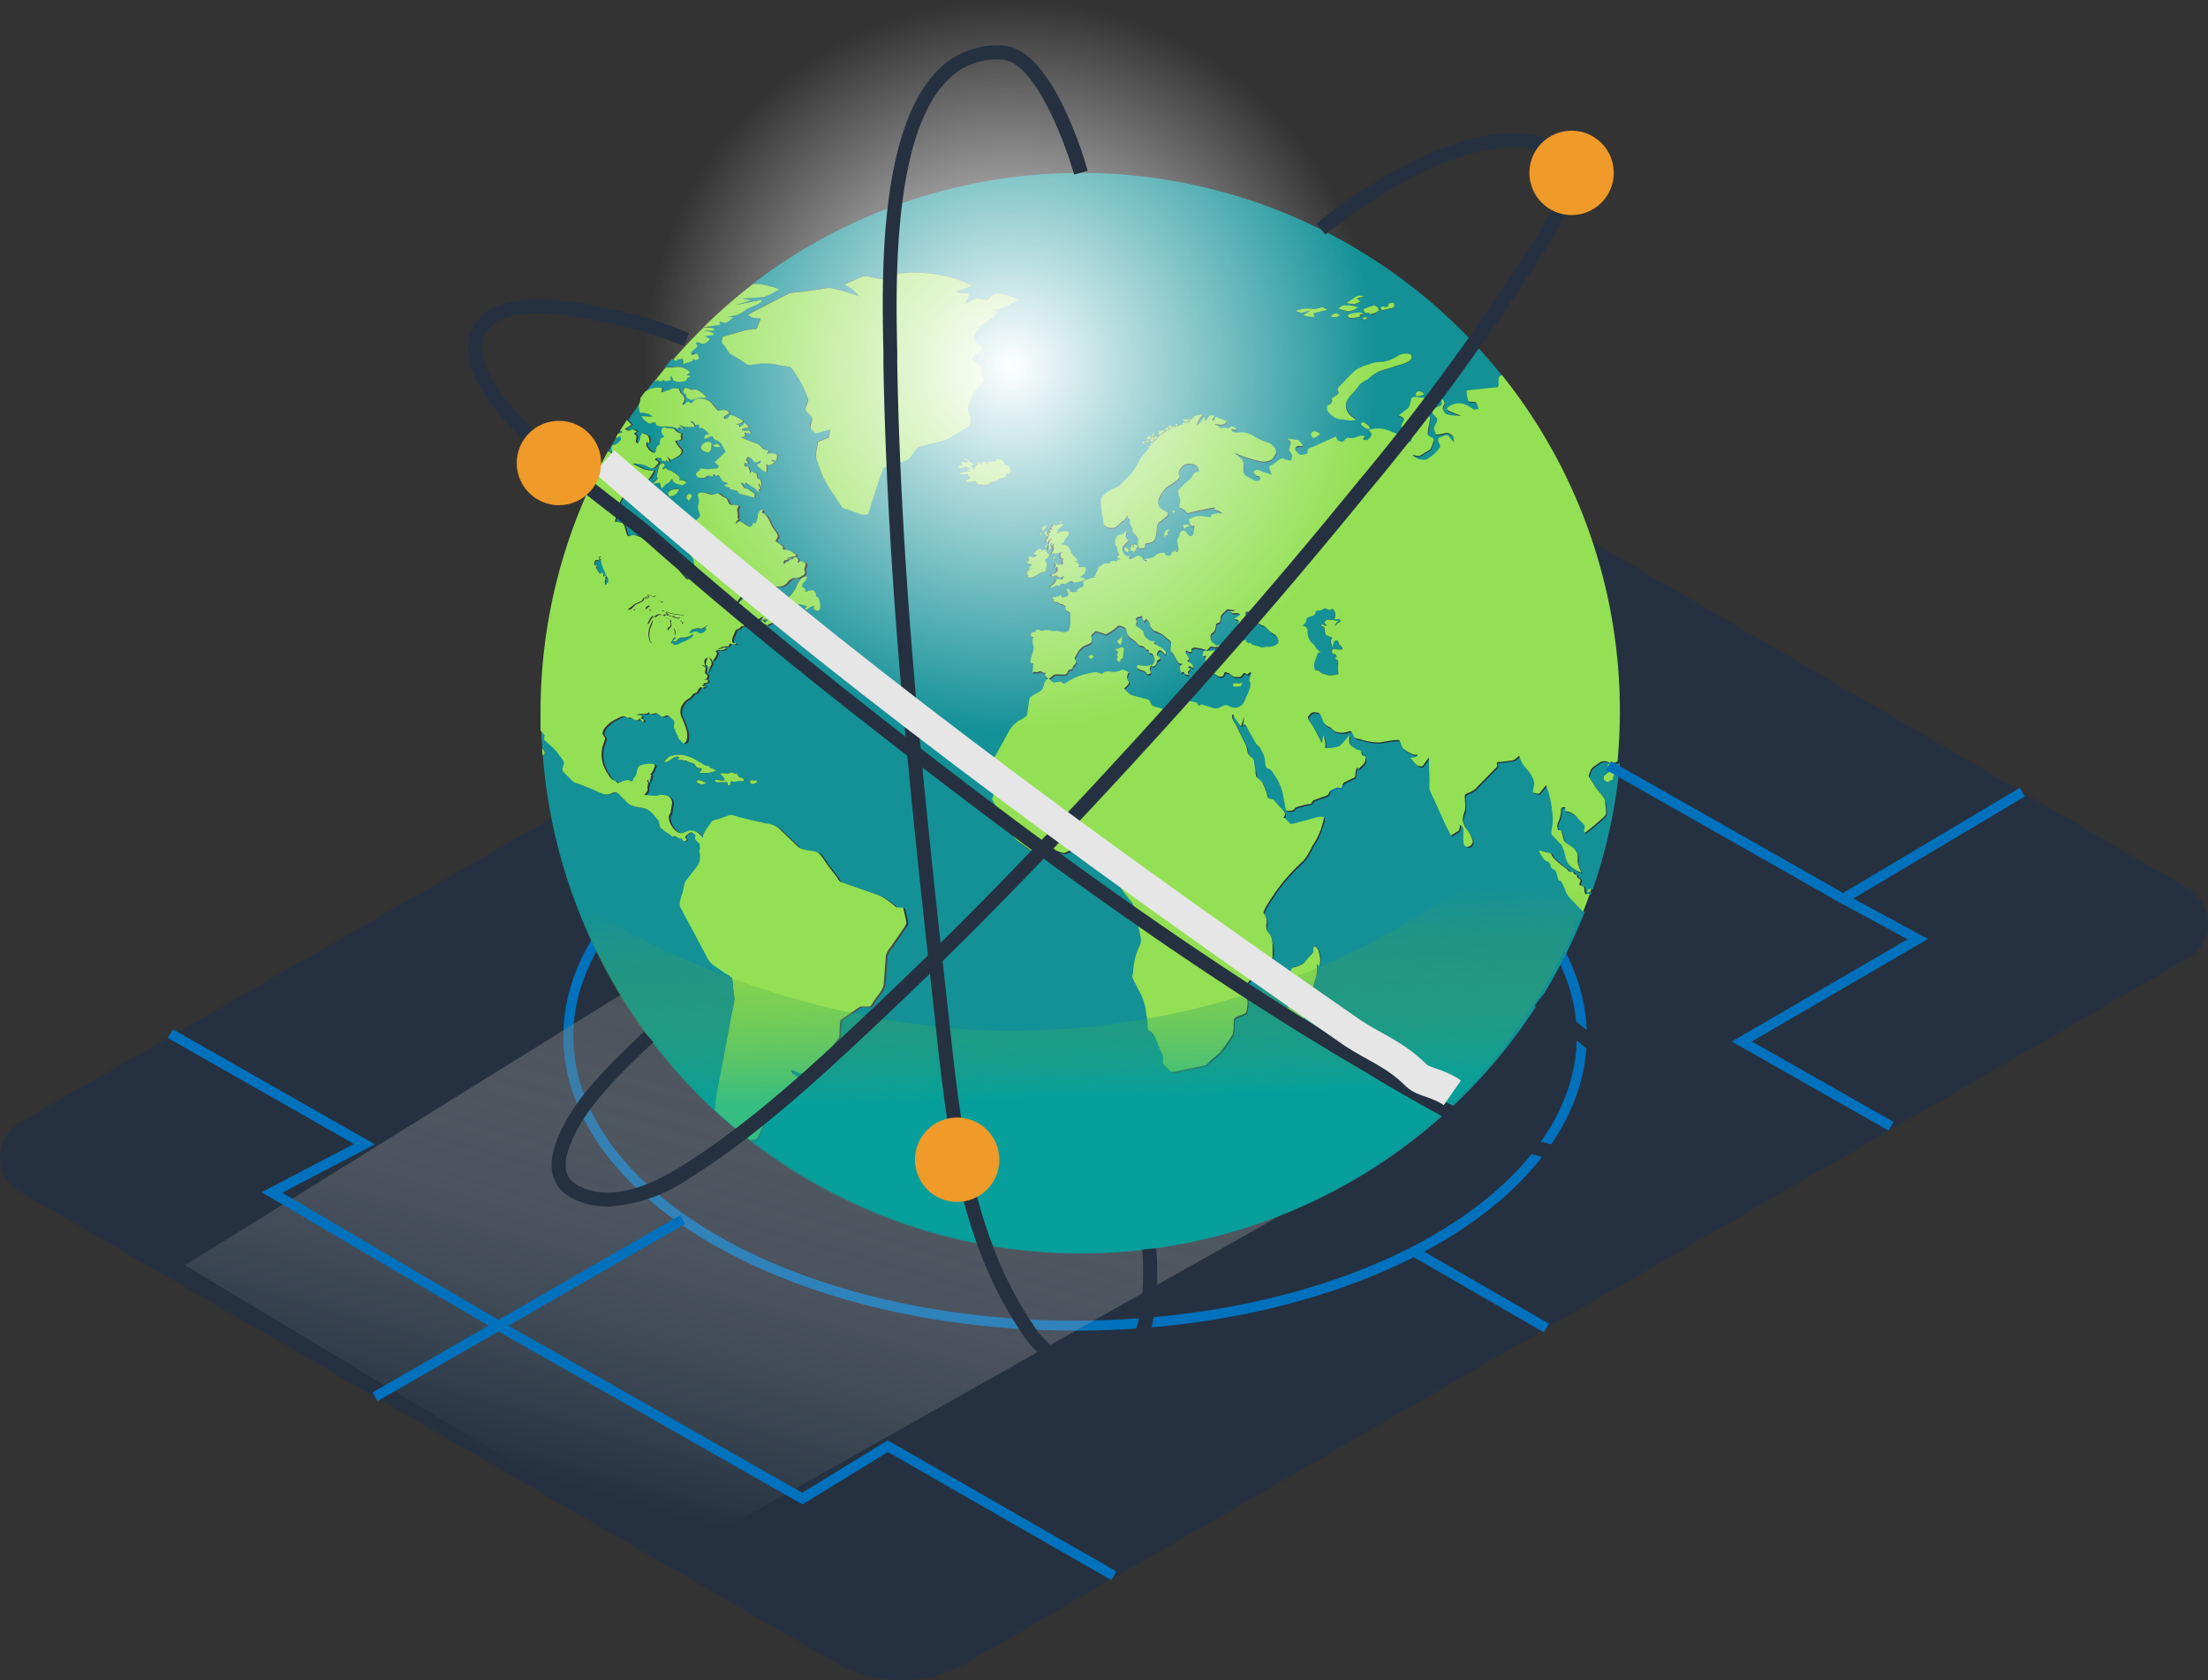 <svg xmlns="http://www.w3.org/2000/svg" xmlns:xlink="http://www.w3.org/1999/xlink" width="219.989" height="167.403" viewBox="0 0 219.989 167.403"><rect x="0" y="0" width="219.989" height="167.403" fill="#333333" stroke="none"/><defs><style>.a,.d,.h,.i,.j{isolation:isolate;}.b{fill:#253140;}.c,.e,.j{fill:none;}.c{stroke:#0071bc;}.c,.j{stroke-miterlimit:10;}.d,.h{opacity:0.63;}.d,.h,.j{mix-blend-mode:multiply;}.d{fill:url(#a);}.f{fill:#139197;}.g{fill:#93e054;}.h{fill:url(#b);}.i{mix-blend-mode:soft-light;fill:url(#c);}.j{stroke:#e6e6e6;stroke-width:3px;}.k{fill:#ef9a29;}</style><linearGradient id="a" x1="0.295" y1="0.887" x2="0.699" y2="0.087" gradientUnits="objectBoundingBox"><stop offset="0" stop-color="#fff" stop-opacity="0"/><stop offset="1" stop-color="#4d4d4d"/></linearGradient><linearGradient id="b" x1="0.508" y1="0.314" x2="0.528" y2="0.695" gradientUnits="objectBoundingBox"><stop offset="0" stop-color="#88a80d" stop-opacity="0"/><stop offset="1" stop-color="#00a99d"/></linearGradient><radialGradient id="c" cx="0.5" cy="0.5" r="0.5" gradientUnits="objectBoundingBox"><stop offset="0" stop-color="#fff"/><stop offset="1" stop-color="#fff" stop-opacity="0"/></radialGradient></defs><g class="a"><g transform="translate(0 0)"><path class="b" d="M264.894,138.222,179.979,88.831a4.014,4.014,0,0,0-4.014,0L48.944,161.521a4.014,4.014,0,0,0,0,6.962l81.216,46.893a13.109,13.109,0,0,0,13.109,0L264.887,145.2a4.014,4.014,0,0,0,.007-6.976Z" transform="translate(-46.929 -49.729)"/><ellipse class="c" cx="50.486" cy="28.822" rx="50.486" ry="28.822" transform="translate(56.627 74.423)"/><path class="d" d="M194.235,185.028l-72.521,40.822L73.2,196.685l61.658-38.275Z" transform="translate(-54.764 -70.639)"/><path class="e" d="M146.73,79.79Z" transform="translate(-76.692 -47.193)"/><path class="f" d="M134.925,94.48l-.175.281a1,1,0,0,1,.393-.1C135.143,94.494,135.052,94.473,134.925,94.48Z" transform="translate(-73.119 -51.573)"/><path class="f" d="M133.8,96.991c-.14-.449-.3-.835.239-.926.225-.035.358-.239.526-.407s.035-.267,0-.428l-.421.2a.7.7,0,0,1,0-.126q-.414.7-.807,1.4a4.508,4.508,0,0,0,.463.281Z" transform="translate(-72.699 -51.797)"/><path class="f" d="M142.328,168.084l.554-2.933a9.934,9.934,0,0,0,.246-1.305,7.243,7.243,0,0,0-.14-1.123,3.417,3.417,0,0,0-.119-1c-.133-.211-.568-.393-.758-.526l-1.13-.786a2.245,2.245,0,0,1-.7-.968l-1.4-2.6-1.144-2.147c-.239-.442.161-1.256.274-1.712a3.053,3.053,0,0,1,.225-.912l.653-.842c.484-.625.905-.982.779-1.867,0-.2-.147-.309,0-.456a1.092,1.092,0,0,1,0-.407c.063-.267-.533-.512-.47-.772s.063-.281-.2-.435-.189-.1-.386,0a2.043,2.043,0,0,0-.386.316c-.07.063.126.288.168.365-.379.161-.358.2-.533-.2-.077.225-.456-.154-.66-.2s-.182.105-.253.056l-.344-.26a3.629,3.629,0,0,1-.863-.653c-.161-.253-.07-.547-.246-.751-.442-.512-.7-.968-1.34-1.144-.484-.133-1.284-.168-1.663-.54l-1-.989c-.218-.218-.526,0-.786.091-.59.182-1.2-.246-1.761-.477l-1.4-.554a1.733,1.733,0,0,1-.526-.218l-.891-.912c-.274-.281-.112-.442,0-.835.07-.253-.4-.751-.526-.954a2.807,2.807,0,0,0-.47-.568l-.961-.891c-.07-.07,0-.274.035-.365s-.154-.253-.211-.323l-.2-.253a17.838,17.838,0,0,0,.091,1.8c.126.105.274.281.253.428s-.119.232-.211.218A53.644,53.644,0,0,0,141.156,174.9c.063-.667.14-1.326.26-1.972Z" transform="translate(-69.848 -64.263)"/><path class="f" d="M145.643,122.866c.337.323,1.067-.3.7-.449l.309-.267c-.211.084-.653.421-.8.358-.267-.119-.6.042-.884.105C144.408,123.364,145.433,122.634,145.643,122.866Z" transform="translate(-76.118 -59.825)"/><path class="f" d="M143.46,123.725a.561.561,0,0,0-.554.2c-.147.133-.253.281-.463.175a.372.372,0,0,1,.288-.274c-.077-.112-.091,0-.133-.182a3.761,3.761,0,0,0-.407.625l.323.091-.07.1c.442.042.632-.175,1.011-.316a3.508,3.508,0,0,0,.954-.554.267.267,0,0,0-.07-.232C144.316,123.571,143.65,123.732,143.46,123.725Z" transform="translate(-75.338 -60.186)"/><path class="f" d="M132.164,114v.154a.168.168,0,0,0,.049-.091c.154.056.112.26.091.414.042-.091.126-.182.232-.133s-.063.239-.084.323a.792.792,0,0,1,.182-.091.519.519,0,0,0-.154.589c.063.211.189-.035.182-.154a.141.141,0,0,1,.126.049c-.084-.189.07-.393-.056-.505a1.523,1.523,0,0,1-.267-.54c-.1-.253-.582-1.305-.365-1.4h-.049c-.07.084-.084.07-.189.091a.3.3,0,0,1,.2-.225l-.112-.091c-.154.281-.154.365.07.526-.175-.077-.5-.246-.568,0-.126.463-.049.372.288.463-.393.084.091.554.189.751l.133.077C132.066,113.976,132.045,114.067,132.164,114Z" transform="translate(-72.12 -56.915)"/><path class="f" d="M233.153,117.076c0,.147,0,.449-.225.316-.07-.035-.147-.379-.182-.47.084,0,.161-.084.246-.105a.891.891,0,0,0-1.018-.126c-.246.2-.842.491-.947.821,0,.1-.225.526-.175.611l.442.7c.211.337.47.639.7.954a1.655,1.655,0,0,1,.5,1.025c0,.309.182,1.032-.042,1.242a24.561,24.561,0,0,1-1.979,1.677c-.232-.239.091-.589-.077-.765l-.667-.7a1.684,1.684,0,0,0-1.249-.7l.049-.393c-.526,0-.428.091-.47.667a3.733,3.733,0,0,1-.316.982,1.039,1.039,0,0,0,0,.435c0,.281,0,.232.281.218.133,0,.295.835.337.99s.575.491.772.639a2.148,2.148,0,0,1,.568.646c.119.3,0,.7.063,1.046a7.335,7.335,0,0,0,.358.9,2.442,2.442,0,0,1-1.081-.646,1.338,1.338,0,0,1-.505-.863,4.209,4.209,0,0,0-.407-1.228l-.94-1.018c-.14-.154.056-.99.084-1.221a8.844,8.844,0,0,0-.084-1.347,9.859,9.859,0,0,0-.582-2.386l-.505.625c-.218.267-.2.26-.519.182s-.316-.049-.26-.421c0-.161.154-.582.091-.7a3.017,3.017,0,0,0-.779-1.333,3.1,3.1,0,0,1-.7-1.27c-.189.133-.456.421-.7.449l-1.179.161c-.049,0-.3,0-.337.049s.049.344,0,.421l-.582.6-1.649,1.691a2.989,2.989,0,0,1-.786.393c-.295.14-.182.358-.182.7a4.1,4.1,0,0,1,0,1.018c-.07.267-.288.7-.218.961a1.867,1.867,0,0,0,.442.947,3.327,3.327,0,0,1,.5.933c.267.625-.793,1.172-.87.33a7.5,7.5,0,0,1,0-1.095c0-.365-.119-.421-.365-.7,0,.26,0,.519-.189.66l-.7.435c-.618-1.172-1.144-2.386-1.684-3.6a5.994,5.994,0,0,1-.449-1.032,4.723,4.723,0,0,1,0-.821q-.035-1.172-.07-2.337l-.491.7c-.161.232-.182.2-.456.189s-.66-.6-.877-.828c.218-.049.7,0,.7-.323a1.474,1.474,0,0,1-.393,0,4.519,4.519,0,0,1-.961-.547c-.2-.112-.33-.625-.428-.842s-1.761.133-2.042.168a5.614,5.614,0,0,1-1.832-.309c-.267-.063-.568,0-.7-.3-.246-.477-.182-.618-.66-.442a1.79,1.79,0,0,1-1.067,0c-.26-.042-.428-.365-.667-.477a1.039,1.039,0,0,1-.7-.7c-.14-.3-.2-.7-.519-.744-.554-.077-.547-.056-.933.393-.126.154.33.7.428.877.344.575.639,1.186.947,1.783.042-.267.084-.54.133-.807a2.569,2.569,0,0,1,.2,1.277,3.438,3.438,0,0,0,1.4-.175,5.887,5.887,0,0,0,.975-1.116c0,.337-.056.891.225,1.081a3.543,3.543,0,0,0,.512.351c.161.07.344,0,.435.182s.175.47.316.491.14.211.126.456-.526.7-.7.856c0-.077-.07-.154-.084-.232a1.642,1.642,0,0,0-.211.793c0,.295-.112.26-.358.379l-.758.365c-.147.07-.147.491-.288.561s-.3-.1-.428-.042l-.554.246c-.253.112-.218.456-.449.54l-1.256.449c-.126.042-.147.112-.225.232s-.232.14-.4.175c-.365.07-.7.189-1.074.281s-.316.372-.611.372c-.449,0-.491.1-.575-.365l-.267-1.4a5.4,5.4,0,0,0-.87-1.853c-.225-.372-.26-.442-.646-.589-.225-.084-.218-.765-.267-1a3.866,3.866,0,0,0-.449-1c-.1-.189-.316-.281-.435-.491l-.751-1.34c-.126-.218-.218-.6-.512-.526a6.885,6.885,0,0,1,.112-.828l-.323.99a4.547,4.547,0,0,1-.814-1.235c-.267.337.2.9.358,1.2l.919,1.874c.182.372.119.793.386,1.088.119.126.407.33.435.512l.147.947a1.192,1.192,0,0,0,.147.7,3.508,3.508,0,0,1,.561.54,8.126,8.126,0,0,1,.54,1.474c.056.154.5.133.611.26l.512.6c.281.33.856.7.414,1.123.3.091.625.7.863.646l2.456-.66c.154-.042.59-.225.7,0s-.211.919-.246,1.088a8,8,0,0,1-.933,1.846,6.315,6.315,0,0,1-.856,1.4,18.715,18.715,0,0,0-2.884,3.27c-.168.281-1.221,1.719-1.053,1.979a1.249,1.249,0,0,1,.267,1.074,1,1,0,0,0,.288.919,4.278,4.278,0,0,1,.33,2.288,1.705,1.705,0,0,1-.877,1.4,3.2,3.2,0,0,0-.947.456l-.737.863c-.218.253-.484.372-.344.7.091.218.428.7.4.968a3.8,3.8,0,0,1-.126,1.165c-.126.2-.744.358-.954.456-.351.168-.274.323-.309.751a3.226,3.226,0,0,1-.105,1.032,17.549,17.549,0,0,1-1.263,1.79,10.4,10.4,0,0,1-.842.7c-.154.133-.463.526-.66.568l-2.2.463-1.011.211c-.161,0-.491-.393-.611-.505-.4-.358-.386-.351-.323-.926a3.12,3.12,0,0,0-.3-.807l-.512-1.277c-.1-.253-.414-.449-.6-.632s-.126-.7-.147-.891l-.225-1.46a5.937,5.937,0,0,0-.7-1.747l-.561-1.137a1.049,1.049,0,0,1,.056-.653,6.512,6.512,0,0,1,.547-2.337c.393-.7.154-1.242,0-1.958l-.491-2.309c-.056-.239-.365-.512-.505-.7l-.793-1.06c-.14-.189-.042-.435,0-.7l.168-1.453c.056-.484.07-.442-.168-.765s-.26-.414-.7-.386c-.246,0-.744.168-.926-.049l-.758-.933a5.235,5.235,0,0,0-1.846.211l-1.095.554c-.288.147-.414.07-.7,0a1.284,1.284,0,0,0-.849-.077l-1.2.421c-.189.07-.407-.189-.554-.3l-1.151-.828a2.849,2.849,0,0,1-1.025-1.039l-1.467-2.547-.47-.821c-.07-.126.189-.6.232-.7s.337-.639.281-.884c-.091-.407-.182-.807-.274-1.214a4.007,4.007,0,0,1-.232-1.039,2.218,2.218,0,0,1,.309-.561l1.4-2.554a3.018,3.018,0,0,1,1.291-1.13c.295-.189.428-.189.477-.554l.2-1.347c.084-.533,1.137-.625,1.34-1.144.147-.358.211-.863.568-.961.091,0,.358.463.653.4.126,0,.428-.161.554-.091s.337.239.4.2a9.877,9.877,0,0,1,.863-.512,6.709,6.709,0,0,1,1.761-.582,1.748,1.748,0,0,1,.561-.063,1.4,1.4,0,0,0,.449.147c.147,0,.295-.182.442-.211a2.1,2.1,0,0,1,.414,0,1.53,1.53,0,0,0,1.018-.119c.281-.168.54.056.828.175-.211.47-.26.491,0,.94.112.2-.323.519-.463.7.232.211.519.589.807.667l1.5.4c.386.105.281.526.66.7s.653.091.961.309c.435.309.7.386.947-.168.063-.133-.147-.33-.077-.449s.168-.407.274-.435a1.888,1.888,0,0,1,1.214-.084c.105,0,0,.253.147.281l.7.14c.182.035.19.126.281.309s.225-.112.3-.091l1.088.323a.821.821,0,0,0,.828-.07c.414-.2.456-.267.87-.07a1.053,1.053,0,0,0,1.481-.463c.14-.386.821-1.593.554-1.986-.168-.253.2-.786.112-.884s-.239.063-.323.133-.239-.126-.344-.105-.253.316-.386.379a1.657,1.657,0,0,1-.505,0c-.316,0-.449-.323-.7-.379s-.351-.147-.421.063-.084.239-.33.288-.632-.288-.828-.4c-.358-.2-.975-1.242-.589-1.677l-.386.042c-.056-.428.5-.54.7-.547a1.909,1.909,0,0,0,1.067-.239l-.365-.189c.077-.211.519-.119.7-.091.372.056.393-.049.7-.246a1.347,1.347,0,0,1,.7-.3,2.021,2.021,0,0,0,.863,0c-.07.119.049.232.182.295s.126-.175.337.119c.077.105.639.189.821.267.309.119.5-.063.807,0a1.277,1.277,0,0,0,.891-.281c.246-.154.112-.589-.042-.765s-.491-.295-.7-.519-.456-.547-.8-.589a3.329,3.329,0,0,1-.344-.2c-.14-.091-.267-.2-.4-.3l.112-.154.379.077c-.119-.407.147-.533.442-.526-.14-.119-.33-.225-.407-.393h.379c-.091-.288.288-.077.344-.253s-.239-.119-.33-.105a1.207,1.207,0,0,0-.877.351v-.105a1.326,1.326,0,0,0-.758.4l.063-.133c-.358-.042-.2.407-.049.575s.47.105.765.105c-.211.379-.449.1-.7.218s-.7.554-.975.344c.161-.442-.049-.386-.414-.561.182-.1.884-.351.407-.512a1.333,1.333,0,0,0-.477,0c-.112,0-.267-.161-.358-.232.2,0,.442.119.54-.105-.211.105-.744-.14-.87,0s-.547.47-.575.7a1.861,1.861,0,0,1-.084.512c-.07.1-.344.084-.365.211-.077.386-.063.667-.372.87s-.232.554-.091.835.582.407.554.491c-.084.246-.526-.07-.7.084l-.7.7c0-.26.119-.309.3-.421-.14-.056-.3-.063-.463-.126a4.43,4.43,0,0,0-.618-.1,1.1,1.1,0,0,0-.358.105c-.105.042.035.225,0,.267-.2.161-.337,0-.505-.105-.182.2,0,.4.126.589s.175.26-.056.5c.3.211.632.288.568.7-.182-.14-.309-.309-.5-.07.239.042.253.189.091.323s-.091.218,0,.435c-.2-.042-.358,0-.442-.211s-.168-.126-.316,0c-.154-.533-.267-.582.147-.919-.386,0-.386-.049-.611-.393-.133-.2-.225-.526-.393-.667-.3-.253-.189-.435-.154-.849s-.091-.379-.379-.6a3.025,3.025,0,0,0-1.27-.772c-.119,0-.393-.379-.435-.505a1.011,1.011,0,0,0-.428-.7c-.126.386-.281.2-.337-.084s0-.2-.295-.126-.47.112-.288.449c.063.119-.168.393.042.554a2.808,2.808,0,0,1,.589.442c.133.189.112.477.288.632s.316.33.582.344.47,0,.2.218c.246.2,1.481.7,1.165,1.13-.126-.063-.484-.554-.625-.414a.555.555,0,0,0-.218.379c-.042.175.077.168.2.26.358.281-.246.358-.225.526s-.449.66-.442.274a.505.505,0,0,0-.168.7c.119.239-.372.323-.428.126-.105-.351-1.284-.309-.821-.821a2.168,2.168,0,0,0,1.46-.042c.154-.105,0-.211.182-.295s-.161-.786-.246-.8-.33,0-.309-.168a.189.189,0,0,0-.295-.189c0-.161-.323-.421-.463-.407-.253.035-.393-.218-.575-.393-.323-.316-.765-.47-.863-.905s-.1-.435-.435-.611c-.175-.1-.4-.168-.526,0a4.449,4.449,0,0,1-1.137.758l-.919-.3c-.154-.049-.4.281-.519.393s.119.526,0,.7-.533.274-.7.358c-.5.26-.653.66-.954,1.179-.091.147.3.295.112.54s-.414.407-.323.6c-.112,0-.365.035-.428.14s-.175.372-.274.386a6.9,6.9,0,0,1-.954,0c-.281,0-.449.337-.7.407s-.561-.386-.316-.561c-.246.119-.365-.3-.7-.119s-.428-.07-.653.1a2.036,2.036,0,0,0,.07-.554V106.9c0-.105-.112,0-.154-.035-.189-.288-.049-.358,0-.7s.309-.8.175-1.1a1.537,1.537,0,0,1,0-.891c-.175.14-.288-.126-.218-.295s.393-.154.505-.175a.7.7,0,0,0-.077-.126c.3-.274.442.1.7,0a1.242,1.242,0,0,1,.87,0c.281.091.519-.056.772.042a1.607,1.607,0,0,0,.7.077c.5-.105.435-1.074.428-1.474s.063-.5-.295-.6c-.2-.063-.232-.428-.189-.54-.189.042-.119-.07-.2-.105s-.3-.049-.337-.077c-.154-.119-.211-.2-.393-.182a.274.274,0,0,1-.309-.154c.056,0,.105-.042.154-.049a.316.316,0,0,1-.2-.3,1.158,1.158,0,0,0,.625-.112c.379-.267.161.211.407.147.091,0,.561-.1.54-.225a2.169,2.169,0,0,0-.189-.589c.1,0,.288,0,.323.084s0,.161.175.182a1.06,1.06,0,0,0,.667-.091c-.063,0-.126-.049-.189-.056a1.4,1.4,0,0,1,.6-.358c.295-.14,0-.337.126-.568.063-.105.512-.2.646-.267a1.025,1.025,0,0,1,.618-.077c-.084,0-.33-.056-.337-.161s.225-.042.246-.063,0-.154.049-.211a1.243,1.243,0,0,0,.246-.589c0-.126.232-.1.309-.189.26-.316.519-.133.828-.232.042,0,0-.161.077-.175l.26-.035a1.5,1.5,0,0,1,.4.042c-.049-.246.161-.182.33-.2-.091-.035-.351-.253-.225-.358s0-.154-.042-.372.063-.351-.126-.512-.119-.211-.126-.428c0-.358.056-.758.428-.772s.519-.316.793-.456c-.19.281-.288.87.126.975-.239.386-.7.512-.618,1.025.063.372.414.7.765.526l-.14.3c.344.2.639-.288.933-.323a.625.625,0,0,1,.428.281c.056.2.239.246.4.337a.568.568,0,0,0,0-.189h-.288c.211-.133.947-.147,1.095-.344a1.018,1.018,0,0,1,1.242-.239s-.147-.056-.211-.091c0,.323.449.365.611.168.063-.077.091-.267.133-.3s.126,0,.168-.042a1.668,1.668,0,0,0,.337-.281.849.849,0,0,1-.211.3c.54.267.218-.7.2-.982a.7.7,0,0,1,.161-.505c.112-.14,0-.358.211-.5.484-.358.6.435.961.463.2,0,.337-.274.309-.442s.077-.568.042-.589-.154.084-.2.056a2.445,2.445,0,0,1-.218-.232c-.056-.063-.154-.463-.1-.491a2.344,2.344,0,0,1,1.13-.316l.828.105c.379.049.056-.091.281-.239s.358,0,.533-.14.386,0,.526.056c-.077-.26-.589-.351-.814-.442.035-.056.035-.154.084-.211-.772.147-1.572.337-2.358.491-.084,0-.407.133-.456.049a.7.7,0,0,0-.449-.393c-.309-.126-.281-.1-.225-.456a1.186,1.186,0,0,0,0-.6,2.385,2.385,0,0,1-.182-.7c0-.154.344-.393.449-.512.253-.288.589-.47.828-.772.126-.147.316-.512.477-.6s.4.077.309-.232a.772.772,0,0,0-.786-.589c-.54,0-.582-.042-.961.379-.239.267-.365.484-.168.821s-1.284,1.06-1.4,1.221c-.365.463-.982,1.193-.59,1.874.168.295.653.281.807.618s-.295.442-.47.6c-.3.26-.54.365-.6.779a5.105,5.105,0,0,1-.168,1.13c-.182.421-.491.421-.856.5-.14,0-.133.2-.175.351s-.154.126-.316.133-.281.077-.323-.2a1.263,1.263,0,0,1-.049-.519c.105-.295-.316-.646-.484-.877-.07-.1,0-.281-.084-.393a2.471,2.471,0,0,1-.225-.463c-.035-.147.1-.414-.07-.449s-.168-.288-.218-.435c-.105.4-.182.435-.491.667s-.393.4-.625.54c-.351.211-1.242.105-1.256-.442,0-.7-.281-1.312-.246-1.979s.07-.575.484-.926a3.614,3.614,0,0,1,.744-.442,2.415,2.415,0,0,0,.849-.54,6.622,6.622,0,0,1,.7-.7,7.762,7.762,0,0,0,1.13-1.712,11.538,11.538,0,0,1,1.312-1.558,4.765,4.765,0,0,1,1.453-1.333,16.141,16.141,0,0,1,2.021-.744c.267-.077.4-.512.646-.653a1.46,1.46,0,0,1,.835-.147,1.944,1.944,0,0,0-.6,1c.3-.056.561-.561.758-.807q.049.232.091.456l.407-.547c.056-.077.407,0,.505,0l-.253.421c.358.274.154-.393.449-.281l.926.365c.26.105-.225.351-.323.372a2.849,2.849,0,0,1-.758-.07c.119.211.358.133.456.379,0,.063.337-.035.449,0,.267,0,.519.14.7-.1.077-.112.407.133.526.189-.063.246-.295.091-.47.042-.077.512.807.316,1.046.323a2.2,2.2,0,0,1,1.172.4,6.391,6.391,0,0,0,1.228.582,1.34,1.34,0,0,1,.912.7c.126.386.105.379-.105.7-.133.2-.175.33-.393.407a1.621,1.621,0,0,1-1.13.07,10.526,10.526,0,0,1-2.484-.842c.246.246.947.7.947,1.081s-.063,1.123.274,1.27.877.6,1.249.449c.218-.091.105-.449-.112-.449s-.316-.2-.463-.393c.351-.316.372-.246.8-.1l1.046.365a5.449,5.449,0,0,1-.267-.793l.786-.526c.14-.091.393-.358.561-.309l.828.246c.035-.154.168-.449.112-.6,0-.042-.288-.484-.3-.428.063-.26.126-.512.182-.765,0-.091-.274-.358-.337-.435l1,.133c.253,0,.421.414.575.625-.168,0-.66,0-.744.126s.126.414.281.625.435.084.7.042.091-.281.26-.505c.077-.105.365-.168.477-.218l.912-.414,1.4-.632c.133.435.133.435.533.533.267.063.4-.428.632-.407a1.312,1.312,0,0,0,.856-.056.969.969,0,0,1,.842-.07l-.175.309c.428.126.407.147.7-.232s.091-.379-.168-.7a2.933,2.933,0,0,1,2.105.077l1.242.491a4.694,4.694,0,0,1,.856.653c0-.154.175-.7.049-.772l-.912-.7c-.2-.147.119-.575.211-.779s-.4-.351-.533-.442l.9-.7c.2-.161.288-.751.372-1s1.537,0,1.867.049l-.386,1.053c-.07.182.246.6.323.779.147.309-.344,1.684-.1,1.853s.625.232.47.6c-.091.2-.189.7-.379.807l-.968.589c-.14.091-.575-.063-.744-.084a1.5,1.5,0,0,0,1.4.449,4.337,4.337,0,0,0,1.263-1.088c.365-.372-.576-.926.2-1.165.147-.042.568-.274.7-.133l.589.7c-.042-.295,0-.582-.246-.751a.7.7,0,0,0-.7-.168c-.091,0-.842.182-.863.112-.056-.2-.246-.575-.154-.772s.4-.575.239-.821-.54-.582-.393-.807a1.561,1.561,0,0,1,.758-.456c.3-.119,0-.611,0-.744.161-.042.484.4.386.582-.225.428-.2.421.035.842.161.288,1.34.288,1.642.316a13.243,13.243,0,0,1-1.263-.519c-.484-.225.351-.582.54-.646a1.733,1.733,0,0,1,1.4.175,3.109,3.109,0,0,1,.5.309c.154.105.372,0,.554,0a2.239,2.239,0,0,0-.232-.625c-.112-.105-.519-.084-.7-.112s-.232-.891-.274-1.109l1.944-.2,1.095-.112c.246,0,.147-.281.154-.526,0-.477,0-.484.344-.7h0a53.777,53.777,0,0,0-74.718-9.13,2.218,2.218,0,0,1,.8,0,11.089,11.089,0,0,1,1.818.484,5.194,5.194,0,0,1-1.579.8l-2.105.154.947.161-1.628.484,2.674-.54c0,.435-1.2.7-1.558.961a3.831,3.831,0,0,1-.933.568l-1.046.211h.653a1.965,1.965,0,0,1-.667.526c-.2.105-.491-.049-.7-.105l.1.323c-.568.112-1.144.175-1.719.239h0c.323,0,1.116-.063,1.046.309h-1c.239.063,1,.091.961.449l-.863.112.491.267a1.025,1.025,0,0,1-.653.484c-.175.063-.561-.2-.7-.105s.316.253,0,.5c-.1.084-.618.463-.512.625s.126.126.309,0,.19,0,.351.07.077.288.084.393-.225.126-.295.147-.189-.1-.218-.084-.126.189-.211.225l-.863.26c.063-.253.147-.337-.056-.5s-.246.168-.449-.056c0,.316-.309.239-.484.077l-.7.856h.07c.274-.1.491,0,.744-.049a1.747,1.747,0,0,1,1.642.505l-.358.267a.744.744,0,0,1,.421.168c-.26.084-.351.063-.435.344,0,.126-.589.14-.7.161a1.018,1.018,0,0,1-.54-.105c-.225-.077-.056-.421-.365-.414a2.207,2.207,0,0,0,.063.365c-.225,0-.7.246-.758-.084-.084.323-.491.239-.653,0v.218h-.225q-.414.526-.807,1.067a1.578,1.578,0,0,1,.33-.2,2.14,2.14,0,0,1,1.4-.168l-.105.421a5.656,5.656,0,0,0,1.109-.379,1.516,1.516,0,0,1,.54,0c.2,0,.154.281.274.435s.2.14.309.358.112.316-.049.611.07.246.218.105c.267-.267.239-.253.554-.063.091.049.344-.267.421-.344s.435-.077.582-.1a1.551,1.551,0,0,1,1,.393c.182.175.632.884.814.821.309-.112.87-.175,1,.267-.112.063-.582.274-.54.4.105.295.456.056.554-.168s1.151.386,1.354.491c-.084.288-.477.288-.7.365.182,0,.386,0,.316.26.189-.1.456-.147.5-.414.175.119.449.239.449.505a.905.905,0,0,0-.7.189.969.969,0,0,0,.5.126c.316-.056.295-.07.414.267l-.618-.126.063.414-.442.056c.519.232,1.039.435,1.572.639a1.109,1.109,0,0,1,.533.393c.225.246.372.232.7.281l-.211.323a2.4,2.4,0,0,1,.8,0c.33.14.2.351.161.7-.161,0-.414-.14-.519,0l.372.182c-.372.2-.519.393-.877.14a2.063,2.063,0,0,1,0,.842,2.33,2.33,0,0,1-.947-.758c.189-.084.477-.112.393-.414-.119.042-.386.2-.505.182s-.316-.344-.47-.428-.309-.119-.414.042.126.225.14.491l-.407-.056.133.414c.2-.077.253-.175.33.056l.189.589c.063-.309.211-.168.4-.084s.2.168.26.442.246.154.351.323a2.3,2.3,0,0,1,.084.646l-.246-.323c-.147.26.225.33.112.6a.236.236,0,0,1-.182-.056l.112.3c-.105,0-.379-.33-.54-.428l-.891-.561c.042.077.042.175.084.253l-.519-.232.295.512c.07.126.344.1.456.175l.54.386c.175.126.105.211.077.449l-1.46-.379c-.175-.042-.168-.267-.274-.295l-.744-.189.084-.126a1.06,1.06,0,0,1-.618-.232l.393-.2c-.225-.126-.484-.1-.618-.316-.253-.386-.246-.625-.632-.372,0-.168-.091-.253-.246-.232,0,.07-.042.161,0,.232-.225-.056-.463-.2-.646,0s-.484.119-.7.133-.421-.3-.337-.456.435-.267.393-.512a2.99,2.99,0,0,0,1.13.084,2.046,2.046,0,0,0,.7-.189c.07-.084-.316-.379-.407-.449l.905-.912c.077-.077.218-.14.154-.253l-.379-.7c-.2-.351-.6-.26-.779-.575s-.119-.225-.365-.126l-.554.211c0-.47.084-.4.484-.519-.218-.182-.7-.8-.961-.519a1.755,1.755,0,0,0-.077-.372c-.028-.126-.225,0-.3,0-.225-.105-.2-.561-.505-.267.246.07.281.2.393.435a2.66,2.66,0,0,1-1.537-.161l.442.414c-.2.07-.246-.182-.421-.2-.063,0-.112.182-.182.154l-.358-.14a4.091,4.091,0,0,0-1.2-.07A1.263,1.263,0,0,1,138,83c-.218-.2.07-.309-.323-.274-.175,0-.274.182-.491.063a1.7,1.7,0,0,1-.7-.7l1.144.1c-.379-.407-.7-.351-1.249-.4-.056,0-.112-.568-.126-.653a3.586,3.586,0,0,1,.267-.7v-.056q-.744,1.046-1.446,2.105c.154.175.358.344.463.477l-.66.442c.218.084.393.232.6.091s.386,0,.6.14l-.316.218c.211.182.323.182.253.47s-.112.344.133.505a1.1,1.1,0,0,0,.26-.6c0-.105.1-.519.281-.407s.519.225.554.372.211.526-.091.625v-.182c-.618.344.758,1.572.814.905,0-.189,0-.3.126-.421s.274-.182.274-.288c0-.5,0-.47.428-.66-.168-.26-.323-.393-.26-.7s.239-.232.512-.189.7,0,.8.161a.926.926,0,0,0,.653.393c-.14.26.084.428-.063.611s-.421.07-.561.084a2.035,2.035,0,0,0,.421.7c.225.211.323.372.084.7a2.981,2.981,0,0,1-.765.47c-.211.126-.358-.147-.526-.3l.253.582-.4-.211a.21.21,0,0,0,.049.161l-.407-.1c-.091,0,0-.253-.112-.253-.2,0-.491-.077-.6.161l.379.225a1.621,1.621,0,0,1-.456.568c-.3.168-.407,0-.7-.14a3.1,3.1,0,0,0-1.446-.253l1.116.561a3.572,3.572,0,0,0,1.018.126c-.119.2-.316.751-.512.842s-.274.175-.393.168-.309-.07-.442,0c-.407.288-.442.309-.905.168-.295-.091-.59-.161-.884-.239l.589.267c-.042.035-.07.091-.112.126a.653.653,0,0,1,.646.084c.147.084.379.3.126.414a1.137,1.137,0,0,1-.7.112c-.091,0-.246.33-.295.4a4.107,4.107,0,0,0-.7,1.221c-.105.505-.211,1.018-.316,1.53.2.049.653.049.8.189a4.078,4.078,0,0,1,.351.975c.147.414.239.26.639.175.211-.049.442.1.639.168a5.742,5.742,0,0,1,1.544.786c.168.119.484.463.7.484l.884.1c.105,0,.7,0,.667.126,0,.414-.035.821-.049,1.228,0,.568.547,1,.877,1.4s1.011-.344.954-.7l-.182-1.095c0-.2-.288-.449-.393-.618.358-.232,1.053-.491,1.305-.849a1.516,1.516,0,0,0,0-1.481,4.35,4.35,0,0,1-.554-.589c-.225-.316-.3-.295,0-.554s.337-.246.225-.66c-.063-.225-.2-.5-.133-.7a1.109,1.109,0,0,0,0-.905c-.077-.26.084-.344.351-.379.484-.063.933.365,1.4.14.3-.14.386,0,.66.218.133.1.512.26.554.442s.218.477.519.428a1.018,1.018,0,0,1,.625.189c-.126.218-.2.281-.161.526a1.172,1.172,0,0,1,0,.7h.2c-.119.147-.456.386-.274.554.309-.926,1.4,1.095,1.663-.154.049.056.147.063.2.119.126-.267.33-.526.274-.821s.267-.625.477-.575q-.042.168-.077.337c.484,0,.807,1.018,1.039,1.4.126.225.519.667.533.919,0,.14-.239.33-.211.463s.253.2.3.246a1.789,1.789,0,0,1,.4.316c.091.147-.056.309.14.316a1.319,1.319,0,0,1,.835.239c.211.147.632.344.168.414a5.06,5.06,0,0,0-.765.225c.154.056.358-.056.526-.105-.112.2-.477.225-.7.288s-.133.463,0,.323a.519.519,0,0,1,.3-.189c.119-.042.077-.112.147-.154a1.4,1.4,0,0,1,.6-.168.309.309,0,0,1-.218-.119c.147,0,.435,0,.5.189s-.168.211,0,.386c.168-.309.365-.147.632-.063s.049.47,0,.589c-.084.232.182.309,0,.575a1.607,1.607,0,0,1-.575.351,5.605,5.605,0,0,0-.632.084,1.116,1.116,0,0,0-.491.4,1.144,1.144,0,0,1-1.158.386,9.045,9.045,0,0,0-1.523,0c-.456,0-.933-.126-1.06.484,0,.161-.477.211-.6.295a3.97,3.97,0,0,0-.54.582,6.742,6.742,0,0,1-.835.99c.618-.3.947-.954,1.565-1.249.421-.2,1.572-.856,1.874-.091a.361.361,0,0,1-.154-.063c.309.211-.112.365-.267.505s-.365-.133-.6,0c.091,0,.316.274.33.274a.272.272,0,1,1,.14.435h.232c-.119.323.225.582.47.646l-.084.063c.358.175.7.323,1.018.091v.168a.484.484,0,0,0,.211-.063c-.211-.274.218-.7.365-.9.281.105.119.351.056.568.2-.161.5.154.323.232a1.228,1.228,0,0,1-.7.2c.056.049.084.133.14.182l-.877.358a1.06,1.06,0,0,0-.323.161c-.126.112-.161-.147-.267-.056s-.379.47-.59.7-.288-.056-.372-.091c-.309-.442.435-.821.7-1s.091,0,.175.1.267-.056.421-.189c-.2,0-.442-.077-.611.042a.7.7,0,0,1,.161-.316c-.232-.056-.519.239-.7.365s-.119-.1-.267.07-.239,0-.337,0c.147.477-.653.3-.765.519l-.1-.1c-.126.253-.239.281-.477.372s-.161.175-.232.351-.554,1.088.07,1.025l-.049-.119a.7.7,0,0,1,.133.154c-.182.133-.407,0-.6,0s-.063.267-.211.274a1.775,1.775,0,0,0-1.06.323c.281-.035.512-.175.786-.218l-.091.07h.232a1.228,1.228,0,0,1-.54.211c-.175,0-.484-.049-.582.133.428.049-.189.863-.344,1,.1-.175-.2-.295-.274-.505,0,.253.33.589.218.821a5.068,5.068,0,0,0-.386.751h-.049a1.3,1.3,0,0,1,.147-.477c-.112-.07-.056-.295-.281-.232a2.106,2.106,0,0,1,.112-.5s.154-.351,0-.239c-.365.267-.253.435-.154.884a.955.955,0,0,0-.351-.182c.091.133.316.175.386.309s-.077.4-.049.5.3.084.232.386-.2.218-.407.288c.182,0,.5-.063.449.211,0,.112-.393.119-.491.133.056,0,.1.084.154.119-.084,0-.126.084-.232.084.091.218.218,0,.365.105l-.309.168c-.077.042-.189-.091-.253-.049a4.785,4.785,0,0,0-.337.491c-.091.126-.281.049-.4.2a1.4,1.4,0,0,1-.337.386,1.684,1.684,0,0,0-.842.961,1.326,1.326,0,0,0,.077.961,8.912,8.912,0,0,1,.491,1.319c.07.246.133.884-.042,1.06s-.246.316-.407.091c-.049-.07-.337-.33-.344-.351a3.125,3.125,0,0,0-.218-.526c-.084-.189-.182-.3-.126-.533l-.105.091c-.084-.295.182-.7-.105-.912s-.393-.526-.7-.428c-.161.056-.337.175-.484.07a2.106,2.106,0,0,0-.463-.3c-.267-.07-.7.281-.793-.168-.049.393-.926.112-1.179.316.182,0,.849.1.351.344a.764.764,0,0,1,.337.168.147.147,0,0,1-.182.175c.07-.182-.2-.253-.33-.33v.267c-.119-.253-.232,0-.393-.112s-.3-.3-.54-.218-.33-.084-.456-.133c-.246-.091-.639.189-.877.288-.386.161-1.319.849-1.319,1.4,0,.168.225.344.239.519a1.615,1.615,0,0,1-.119.421,3.51,3.51,0,0,0-.218.94,3.375,3.375,0,0,0,.554,2.056c.26.393.358.7.786.793.091,0,.232.253.3.225l.526-.2a1.592,1.592,0,0,1,.477-.105c.126,0,.225.154.295.126a1,1,0,0,0,.225-.105c.042-.035-.063-.14,0-.2a.7.7,0,0,0,.288-.393c.1-.344.07-.737.428-.884a2.723,2.723,0,0,1,.793-.161c.2,0,.786-.1.6.344-.07.175-.309.7-.435.7.063.035,0,.1.175.1a1.5,1.5,0,0,1-.154.147v.035l.084-.056a3.368,3.368,0,0,0-.168.632.407.407,0,0,1-.105-.365,1.233,1.233,0,0,0-.14.239c.274,0-.042.533.049.7s-.211.5-.33.611a6.5,6.5,0,0,0,1.186.1c.161,0,.281-.126.449-.1a2.329,2.329,0,0,1,.6.084.737.737,0,0,1,.526.828l-.126.8c0,.154-.154.295-.175.442-.091.7.793,1.916,1.453,1.642.407-.168.618-.337,1.046-.2a1.817,1.817,0,0,1,.884.7c0-.512.618-1.214.863-1.628.077-.126.554-.2.7-.253l1.046-.372c.316-.112.891.161,1.207.239l2.47.575a2.386,2.386,0,0,1,1.242.442l1.923,1.846c.407.386,1.291.4,1.8.526s.863.926,1.165,1.319l.926,1.214c.07.1.239.421.358.463l1.986.7,1.986.7a8.33,8.33,0,0,1,1.6,1.151c.091,0,.7,0,.7.084.063.295.14.589.2.884.147.639.161.625-.189,1.137l-1.291,1.867a1.825,1.825,0,0,0-.47.884c-.063.912-.133,1.832-.2,2.751-.042.6-.7,1.228-.982,1.712-.14.2-.253.554-.5.568s-.786-.07-.982.07l-1.811,1.242c-.119.084-.119.99-.133,1.151a1.812,1.812,0,0,1-.112.7l-1.5,1.93-1.4,1.768c-.105.133-1.551-.491-1.768-.561-.133.5.7.547.779.975a2.978,2.978,0,0,1,.168.821c-.035.189-.316.463-.414.618-.3.442-.7.435-1.2.568a2.105,2.105,0,0,1-1.172,0c.091.3.168.428.056.7-.063.182,0,.47-.084.547-.477.337-.758.189-1.256-.063a3.9,3.9,0,0,0,0,.828c.042.175.33.477.253.646l-.456.982c-.147.323-.2.295-.533.372a.429.429,0,0,0-.119.056,53.8,53.8,0,0,0,82.809-22.836c-.407-.386-.786-.786-1.151-1.186a2.807,2.807,0,0,1-.547-.7,4.638,4.638,0,0,0-.505-1.116c-.091-.1-.239-.042-.281-.2l-.175-.66c-.1-.372-.568-.288-.582-.7s-.435-.442-.632-.618c-.091-.077-.6-.7-.491-.863s.7.147.828.161c.421.049.358.211.582.533a6.2,6.2,0,0,0,.7.639c.246.232.547.323.744.6.105.147.225.133.4.161.281.056.091.091.253.218s.26,0,.26.267c0,.133.295.112.337.337s-.147.211-.112.407.281.168.379.211.1.379.119.477.253.182,0,.407a.365.365,0,0,1,.484-.091l.063-.175a.075.075,0,0,0-.07-.063.253.253,0,0,1-.232-.056c.105-.133.161-.351.3-.133v-.14a.154.154,0,0,1,.133.049,53.5,53.5,0,0,0,2.716-12.632l-.456.168C233.062,116.852,233.1,116.852,233.153,117.076Zm-37.826-8.288c.077-.147.449-.07.547-.056a2.268,2.268,0,0,0,.561-.232c-.14.133-.372.232-.246.47C196.1,109,195.082,109.28,195.327,108.788Zm-4.119-.3a.849.849,0,0,0,.7.189c.161,0,.519.042.512.225a3.713,3.713,0,0,1-1.333-.161A.7.7,0,0,1,191.208,108.487Zm-7.376-4.049a1.768,1.768,0,0,0,.316-.267c.084-.105-.042-.225.1-.253a1.9,1.9,0,0,1-.112.968c-.154.014-.47-.3-.295-.449Zm-.189.814.147.056c.14-.091.7-.393.653.112a6.724,6.724,0,0,1-.091.744c-.028.246-.225.112-.239.246s-.168.211-.316.077,0-.2.042-.421c0-.042-.119-.105-.112-.147s.147-.218.133-.288c-.035-.189-.3-.112-.211-.379Zm-2.218.828-.26.218-.295-.232c.274-.154.386-.323.561.014ZM184.8,95.651c-.126,0-.33-.246-.344-.372.147-.084.295-.126.337.049a.168.168,0,0,1,.007.323ZM191.039,93c-.232.147-.526.211-.7.463a.379.379,0,0,0-.119-.442,1.067,1.067,0,0,1,.807-.028Zm-1.523-1.354h-.077v.161C189.053,91.567,189.475,91.328,189.517,91.644Zm-.554,1.8c-.112.147-.253.253-.1.428a.954.954,0,0,0-.407.323c-.021-.372.021-.863.505-.744ZM185.1,95.153a.2.2,0,0,0,.119-.253.443.443,0,0,1,.161,0c-.07.14,0,.2.119.218-.316-.632.765,0,.1.105.056.035.091.119.147.154-.267,0-.246.267-.281.5-.042-.2,0-.379-.2-.358S185.053,95.321,185.1,95.153Zm18.162-10.9c-.323-.316-.218-.512.14-.66a1.116,1.116,0,0,1,.611.309C203.889,83.988,203.412,84.409,203.257,84.254Zm5.663-.884c-.218.182-.828-.323-.905-.519l.274-.168C208.387,82.76,209.138,83.174,208.921,83.37Zm4.877-3.712a.477.477,0,0,1,.554.351l-.814.14c.035-.33-.049-.435.253-.5Zm-3.088-8.421c.091-.049.1-.281.182-.344s.358,0,.47-.035c0,.323.112.449-.182.512l-.954.218a1.472,1.472,0,0,1-.2-.2c.182-.4.435-.028.688-.168Zm-.912.386c-.175.2-.667.547-.863.3s-.211-.1-.386-.091-.175-.175-.239-.344a4.625,4.625,0,0,1,1.011-.372c.225-.084.681.253.47.484Zm-1.761.611c-.3.056-1.151.323-1.27,0s1.13-.393,1.249-.4l.358.189-.456.07c.042-.007.042.07.119.112Zm.66.168-.274.14a2.23,2.23,0,0,1-.232-.182c.182-.063.407-.2.505.014ZM207.461,70.3c.358-.253.526-.161.954-.084l-.772.189.379.337-.632.253-.793-.112c.295-.211.583-.4.863-.6Zm-.7.807a2.912,2.912,0,0,1,.975.218,1.951,1.951,0,0,1-1,.372l-.884-.274c.288-.386.456-.323.933-.344Zm-.765.891-.358.288-.653-.084C205.44,71.812,205.454,71.784,205.994,71.994Zm-.842,8.758c.147-.295-.133-.309.175-.533.084-.063.568-.33.547-.435-.056-.267-.154-.393,0-.582l.7-.744a12.3,12.3,0,0,1,1.025-.968,4.786,4.786,0,0,1,1.291-.54,3.34,3.34,0,0,1,1.361-.239,3.986,3.986,0,0,0,1.565-.625c.211-.168,1.4-.435,1.333.182-.049.512-1.193.7-1.481.814-.568.2-1.151.358-1.719.54a5.073,5.073,0,0,0-1.186.758,3.172,3.172,0,0,0-.765.491c-.182.239-.358.484-.554.7-.323.379-.87.863-.856,1.4,0,.7.442,1.039.961,1.4-.33.274-1.109.035-1.481,0a1.663,1.663,0,0,1-1.081-.568c-.267-.288-.309-.295-.281-.7C204.7,80.872,205.026,80.97,205.152,80.753Zm-1.993-9.334a1.74,1.74,0,0,0,.849-.126c.3-.084.47.063.7.232l-1.368.323.105.379a3.073,3.073,0,0,1-1.137-.182l.7-.463-.87.225-.632-.168a2.807,2.807,0,0,1,1.635-.211ZM186.885,85.454a.885.885,0,0,0,.105-.175c-.091-.035-.063-.063-.133-.112.175,0,.309-.07.3-.3.021.295-.091.372-.288.568Zm.344-.442a.154.154,0,0,1,.175-.253c.063-.154.161-.26.309-.246Zm3.509-2.547c.2.056.168-.042.323-.126,0,.154-.126.211-.239.316-.218,0-.428.091-.491-.211a.786.786,0,0,1,.386,0Zm-.435.295a1.7,1.7,0,0,0,.554-.056c.168-.084.175-.274.393-.281a1.544,1.544,0,0,1-1.088.582c.119-.049.211-.133.119-.267Zm-.505.168c0,.175-.042.253-.175.154l-.049-.147a.569.569,0,0,1,.211-.028Zm-.189.274-.421.2-.295.1c.119-.211.491-.449.7-.316Zm-.358-.077a.246.246,0,0,1-.239.168,1.15,1.15,0,0,1-.161-.077c.042-.225.239-.2.386-.112Zm-.463.105c.239.084.105.161,0,.309h-.33a2.862,2.862,0,0,0,.316-.316Zm-.646.337c.154-.049.267-.119.358.084-.112.091-.625.6-.6.225.007-.281.007-.253.232-.33Zm-.147.554.386-.323-.554.6c-.07-.189-.007-.295.154-.295Zm-.246.337a.26.26,0,0,0-.33.126c-.126.168-.2.105-.393.07.119-.126.091-.07.112-.232h.133c-.049-.161,0-.295.182-.295a2.127,2.127,0,0,1-.063.358c.175-.084.105-.246.211-.309s.168.126.133.26Zm-.189-.625-.049.119-.281.225c-.084-.253.147-.295.316-.365Zm-.561.225c.168.14.211.281,0,.414l-.309-.063Zm.056.505-.4.26c-.021-.337.175-.281.386-.288Zm-.744.218c.091-.091.182-.105.26,0a.225.225,0,0,1-.274.147.708.708,0,0,1,0-.175Zm-8.035,7.811-.077.049h.218c-.105.063-.126.084-.246.049s0,.063,0,.091l-.07-.105c-.035-.063-.007-.246.161-.112Zm-1.4,1.151H177c-.049-.077-.049-.189-.1-.267a.344.344,0,0,1,.337,0,2.5,2.5,0,0,1-.182-.2l.042-.126h.147c-.077-.182.112-.365.147-.14.154-.077.042-.056.14,0a1.081,1.081,0,0,1,.7-.126c-.056.323-.456.372-.505.589h-.161a1.4,1.4,0,0,1,.232.07c-.077.049-.112.147-.175.211l.049.042c.1-.2.982-.3,1.116-.105.2.309-.561.7-.4,1.067a.33.33,0,0,0-.351.147c.54.077.793.126.975.7.147.463.618.512.7,1.081a.253.253,0,0,0-.344-.105c.218,0,.66.372.365.582.07.084.828-.218.779.225s-.267.554-.59.793c.126,0,.779.154.358.323a5.038,5.038,0,0,1-.856.2c-.182.042-.225-.133-.386-.147s-.358.175-.47.239c-.386.189-.463-.246-.7.288-.372-.274-.667.274-.933.091.147-.168.484-.337.54-.547.1-.393.421-.26.7-.218a.7.7,0,0,1,.218-.351l-.477.161a1.462,1.462,0,0,0-.351-.126l.084-.063c-.218-.119-.4.2-.547-.042v-.119c.126-.056.449-.112.526-.225s0-.267.056-.484l-.33.063c.168-.112.26-.26.07-.414a.189.189,0,0,1,.267.126c.147-.119.288-.049.449,0v-.119c.084.049.063,0,.133.091h.056a.54.54,0,0,1-.042-.639c-.274.211-.512-.484-.063-.589-.26-.035-.491.2-.7.084.07.211-.119.056-.239,0v.161c-.253-.2-.042-.225,0-.442a.482.482,0,0,0,0-.344c-.042-.189-.056-.182.077-.2a.78.78,0,0,0-.056-.175c-.154.337-.351.147-.119-.042-.2.077-.189.26-.218.428s0,.442-.14.3,0-.119,0-.211v-.33a.672.672,0,0,1,.281-.54l-.049-.07c-.133.119-.218.281-.386.175.281.168-.049.3-.175.175.2-.042.2-.126,0-.168.063-.091.218-.14.232-.2a.632.632,0,0,1,.168-.337l-.112-.035.077-.035c.042-.056-.021-.049,0-.168Zm.246,1.4c.119,0,.147.105.084.218a.316.316,0,0,1-.119-.246Zm.281,1.221a.309.309,0,0,1,.19-.26.2.2,0,0,1-.1.267Zm-.589-1.284c-.077-.168,0-.246.119-.218a1.707,1.707,0,0,1-.119.182Zm-.246,0a.484.484,0,0,1,.161-.112c.07.126.049.225-.077.267-.035-.084.049-.14-.077-.168Zm0-.926.063-.042v.1Zm.379-.189c-.14.3-.421-.042-.54-.189l.056-.1.119.1v-.133c0-.042.091.042.126.112s.1.218.26.2Zm-.33-.94c.091-.042.119.239-.084.26l.07.091c-.14,0-.189.1-.309.211l-.049-.1.091-.042c-.267-.232.154-.365.3-.435Zm-.358.66a.554.554,0,0,0-.077.414c-.154-.119-.049-.288-.07-.358s-.063,0-.049-.084a.611.611,0,0,1,.218.014Zm-1.6,4.021a.47.47,0,0,0,.323-.211c.084-.119.351-.112.477-.14a1.074,1.074,0,0,0-.582.063,3.194,3.194,0,0,1,.456-.484,1.474,1.474,0,0,1-.561-.175c.063-.07.239-.175.2-.281-.063-.218-.119-.239.07-.344s.26,0,.372.056.239-.07.372-.175l-.33-.119c.161-.281.5-.66.842-.456l-.07.126c.105,0,.379-.147.456-.063s.161.421.316.372c0,.386-.126.393-.428.6a.744.744,0,0,1,.189.632l-.147.491c-.056.182-.161.049-.309.084-.428.119-1.032.814-1.474.442.056,0,.091-.105.147-.133l-.323-.084a2.153,2.153,0,0,0,.246-.126.688.688,0,0,0-.225-.091ZM142.1,80.254c-.189.042-.7.274-.877.175a1.235,1.235,0,0,1-.33-.2c-.126-.175.063-.246-.168-.358a.33.33,0,0,1,.077-.618l.561.2c.154.056.365-.056.512,0a2.506,2.506,0,0,1,1,.807A3.222,3.222,0,0,0,142.1,80.254Zm1.474,4.737a.358.358,0,0,1,.632.2C144.14,85.195,143.4,85.2,143.578,84.991Zm-.2-.147c-.112.3,0,.442-.154.751s-.66,0-.821-.126c-.414-.386.589-1.158.989-.618Zm-4.211,5.242c-.063,0-.091-.182-.112-.239-.063-.175,0-.161.126-.274a1.053,1.053,0,0,1,.611-.218h.3a.9.9,0,0,1-.912.737Zm1.284-1.109c-.281-.084-1.053-.175-.99-.632-.288.112-.253.337-.533.442-.168.063-.323.337-.512.47s-.175-.5-.246-.547a5.837,5.837,0,0,0-.7.126c.091-.133.442-.393.491-.5s-.063-.253-.049-.358.049-.295.084-.435c.091-.351.077-.618.393-.751s.414.351.056.414a.625.625,0,0,0,.1.2c.175-.246.232-.175.4,0s.316.077.449.161,1.06.561.7.905a.765.765,0,0,1,.772.2Zm.6,1.579c-.14-.154-.232-.182-.211-.4s.189-.358.365-.3c.435.14,0,.575-.14.709Zm8.091,11.341c-.295-.133-.7-.211-.463-.646l.133.309.912.07c-.2.246-.274.414-.568.274Zm-.653-2.568a1.726,1.726,0,0,1,1.4.512c-.4.316-1.088-.26-1.383-.477Zm-6.141,19.488a1.705,1.705,0,0,1-.554-.295c.2-.3.639-.056.884,0a1.355,1.355,0,0,1,.119.175c-.182-.028-.323.154-.435.126Zm.842-1.179a6.582,6.582,0,0,1-1.116,0c.049-.049.295-.239.295-.3,0-.2-.295-.126-.372-.161-.3-.14-.309-.456-.575-.5a6.879,6.879,0,0,0-.821-.246c-.168,0-.182-.126-.337-.077a.344.344,0,0,1-.358-.133.33.33,0,0,0,.253-.049c-.5-.5-1.067.625-1.565.365.253-.154.337-.463.646-.54a3,3,0,0,1,1.095-.147,4.267,4.267,0,0,1,1.867.8l.035-.07a.989.989,0,0,0,.793.386c.063,0,.14.211.281.232a1.018,1.018,0,0,1,.463.281Zm3.067.807c-.295,0-.47.084-.7.091-.049,0-.091-.14-.232-.042s-.084.379-.175.407c-.2.07-.168-.274-.246-.316s-.281,0-.393,0c-.379-.056-.505.105-.807-.112-.105-.323.793.042,1-.112-.225-.33-.182-.442-.54-.611.344-.161.442-.049.793-.042a1.151,1.151,0,0,0,.316-.084c.119-.063.309.063.428.1s.168-.063.26.112a.424.424,0,0,0,.379.288c.1,0,.323.154.267.26-.161.26-.112.07-.337.07Zm.947.189c-.161-.4.414-.218.639-.2l.077.084c-.1.175-.59.407-.7.119Zm6.912-17.306c-.133.2-.175.2-.4.112s-.232-.112-.175-.421c-.421,0-.505.309-.905.393a.3.3,0,0,1,.239-.33,2.239,2.239,0,0,0-1.354-.182c-.14,0-.491.063-.589-.1a.976.976,0,0,1,.056-.618,3.628,3.628,0,0,0,.9-1.326c.147-.358.582-.905.982-.737l-.2.421c-.218.2-.316.232-.309.547,0,.1.168.126.246.161s.063.267.077.372c.168-.049.7-.253.87-.1a.423.423,0,0,1,.175.484c0,.091.267.161.3.323s.253.772.1,1Zm11.13-16.562-1.165.316c-.253.063-.323.211-.505.435a4.591,4.591,0,0,1-.7.87,3.741,3.741,0,0,1-.87.288l-1.242.407c-.316.105-.3.112-.428.449-.232.632-.456,1.256-.66,1.9l-.772,2.407c0,.07-.589.056-.7,0l-1.242-.456c-.2-.07-.568-.112-.7-.316l-.779-1.221a10.464,10.464,0,0,1-1.207-2.105l-.519-1.446a3.4,3.4,0,0,1,.119-1.256c0-.056,0-.393.063-.414l.7-.3c.07,0,.386-.105.393-.189l.1-.765-1.018.3c-.463.14-.442.14-.786-.239s-.105-.526,0-.94-.239-.582-.512-.87-.056-.505.063-.87.077-.428-.091-.807a9.221,9.221,0,0,0-.968-1.951c-.112-.14-.456-.765-.625-.793l-1.025-.175a6.316,6.316,0,0,0-1.923-.161l-1.116.14c-.189,0-.653-.379-.821-.477l-.989-.582c-.239-.14-.456-.6-.625-.828-.056-.077-.316-.337-.295-.435s0-.477.161-.512l1.642-.491a5.5,5.5,0,0,1,1.242-.246c.309,0,.351.042.47-.26l.323-.814c-.491-.056-.926,0-1.277-.386l2.891-1.495,1.172-.6a3.6,3.6,0,0,1,1.053-.147l2.07-.274a3.8,3.8,0,0,1,1.053-.133,18.787,18.787,0,0,1,2.856.835,4.021,4.021,0,0,0-1.481-1.172l1.705-.779c.386-.175.877.035,1.284.105l1.011.175c.26.049.288-.414.491-.533a1.677,1.677,0,0,1,.568-.049l1.263-.112a15.166,15.166,0,0,1,3.467.281,10.982,10.982,0,0,1,2.919,1.032l-1.523.547a1.572,1.572,0,0,0,1.046.189c.344.007-.168.961-.218,1.053.309-.133.954-.575,1.277-.526l.849.14c.239.042.337-.232.491-.421s.933-.218,1.277-.154a8.218,8.218,0,0,1,1.4.554l-1.228.7a3.573,3.573,0,0,1-1.1.274l.3.26a4.456,4.456,0,0,1-.912.814,2.751,2.751,0,0,0-.912.7c-.189.309-.667.786-.512,1.151.2.484.463.589.877.87l-1.172,1.151.807.547c.218.147.19.554.232.814,0,.112.2.793.133.877l-.8.884a5.025,5.025,0,0,0-.7,1.74c-.077.225.154.751.211.975.105.463.084.449-.218.814l-1.9,1.165a6.5,6.5,0,0,1-1.726.547Zm5.67,4.133a.941.941,0,0,1-.7.042,1.4,1.4,0,0,1-.407-.091c-.063-.042-.133-.26-.218-.246l-.905.119c-.119-.316.344-.225.442-.5h-.119v-.119c-.154,0-.218-.077-.112-.2-.211,0-.828.14-.884-.14.344,0,.7-.147,1.1-.14v-.105a.393.393,0,0,1-.372,0l.393-.189c-.154-.035-.47-.189-.625-.126-.323.126-.407.189-.7.056.112-.056.084-.1.218-.077v-.154c0-.049.246.14.3,0s-.274-.105-.091-.323.632.344.582-.133c-.161,0-.288,0-.337-.175.365,0,.344.056.625.295.056.049.267.091.274.189a.168.168,0,0,1-.2.175,5.106,5.106,0,0,0,.288.463,3.994,3.994,0,0,1,.189-.442c.105-.168.316,0,.154-.365.2-.042.323.2.463.344-.063-.182,0-.4.2-.393s.288.175.428.386a2.813,2.813,0,0,0-.063-.414c.365.168.47,0,.849,0-.225-.575,1.053-.056.793.386.218-.077.358.056.54.161s-.042.309.133.428c-.154.147-.267.365-.484.246,0,.295-.154.505-.421.435s-.54.295-.7.393l-.414.056c-.112.007-.084.1-.2.168Zm33.025,48.022-.246-.246a3.663,3.663,0,0,1-.189,1.649l-.863,2.9-.239.793s-.632.218-.7.26-.7-.161-.7-.295a8.257,8.257,0,0,0-.189-1.039,1.579,1.579,0,0,1-.063-1.025c.105-.316.47-.639.505-.968a4.057,4.057,0,0,0-.239-1.088c-.035-.168.112-.8.253-.828a3.263,3.263,0,0,0,.968-.358c.309-.154.421-.421.66-.7s.428-.344.449-.821c0-.6.428,0,.554.2h0a2.421,2.421,0,0,1,.056,1.579Zm29.475-19.109c-.175,0-.211.225-.239.393s-.253.182-.365.239.042.133-.091.119a.47.47,0,0,1-.267-.077c-.246-.14-.2-.2-.2-.519.309-.2.526-.6.968-.358V117.5c.175.028.225.154.189.323Z" transform="translate(-72.467 -40.653)"/><path class="f" d="M235.494,123.318c-.091-.077-.084-.323-.175-.379-.4-.246-.463.379-.47.611a.828.828,0,0,1-.084-.968c-.168-.077-.533-.154-.653-.295a2.316,2.316,0,0,1-.112-.7s-.554-.232-.309-.288.3.232.547.049c-.161-.154-.316-.182-.182-.386a.449.449,0,0,1,.386-.154,4.456,4.456,0,0,1,.961.147.554.554,0,0,0-.337.512c.175-.253.246-.407.547-.442-.147-.47-.26-.161-.653-.288.063-.2.2-.442.091-.639-.042-.084-.218-.5-.365-.33s-.379,0-.582-.084-.4.189-.554.218c-.386.07-.365-.133-.477.351,0,.133-.477.239-.589.288-.274.112-.253.126-.316.449,0,.147-.26.3-.358.414a.519.519,0,0,1,.505.491,1.839,1.839,0,0,0,.218.968c.105.232.372.309.5.533a1.193,1.193,0,0,0,.625.639c-.288.084-.344.056-.421.372a4.2,4.2,0,0,1-.2.568,1.207,1.207,0,0,0-.035.632c0,.274.1.225.344.281s.225.211.4.267l.632.2a3.025,3.025,0,0,0,1.018-.126,3.306,3.306,0,0,1-.042-1.011c.1-.519-.133-.281-.337-.646a1.652,1.652,0,0,0,.2,0,.976.976,0,0,0-.1-.316c-.056-.056-.232,0-.281-.049-.14-.175-.049-.344,0-.505a2.631,2.631,0,0,0,.933.049C235.838,123.543,235.642,123.452,235.494,123.318Z" transform="translate(-102.065 -59.085)"/><path class="g" d="M134.5,95.206l.189-.316a.358.358,0,0,0-.189.316Z" transform="translate(-73.045 -51.696)"/><path class="g" d="M138,89.646l.47-.646a1.46,1.46,0,0,0-.47.646Z" transform="translate(-74.089 -49.939)"/><path class="g" d="M209.9,96.609c.07.049.042.077.133.112a.885.885,0,0,1-.105.175c.2-.2.309-.281.274-.6C210.209,96.539,210.082,96.588,209.9,96.609Z" transform="translate(-95.531 -52.116)"/><path class="g" d="M195.6,110.755a1.708,1.708,0,0,0,.119-.218C195.619,110.51,195.521,110.594,195.6,110.755Z" transform="translate(-91.258 -56.361)"/><path class="g" d="M196.639,112.32a.309.309,0,0,0-.189.26h.091A.2.2,0,0,0,196.639,112.32Z" transform="translate(-91.52 -56.894)"/><path class="g" d="M192.86,113.89c-.056,0-.091.105-.147.133.442.372,1.046-.323,1.474-.442.147-.042.253.091.309-.084l.147-.491a.744.744,0,0,0-.189-.632c.3-.211.393-.218.428-.6-.154.049-.2-.232-.316-.372s-.351.042-.456.063l.07-.126c-.337-.2-.7.175-.842.456l.33.119c-.14.105-.211.218-.372.175s-.267-.119-.372-.056-.133.126-.07.344c0,.105-.14.218-.2.281a1.474,1.474,0,0,0,.561.175,3.194,3.194,0,0,0-.456.484,1.074,1.074,0,0,1,.583-.063c-.133,0-.4,0-.477.14a.47.47,0,0,1-.323.211c.077,0,.154.063.239.07a2.152,2.152,0,0,1-.246.126Z" transform="translate(-90.351 -56.583)"/><path class="g" d="M195.735,108.721l-.077.035.112.035a.632.632,0,0,0-.168.337c0,.063-.168.119-.232.2.211.042.211.126,0,.168.126.126.456,0,.175-.175.175.105.26-.056.386-.175l.049.07c-.2.105-.232.33-.281.54s.049.147,0,.33-.112.14,0,.211.126-.189.14-.3,0-.351.218-.428c-.232.189-.035.386.119.042a.781.781,0,0,1,.056.175c-.133,0-.112.063-.077.2a.36.36,0,0,1,0,.344c-.077.225-.281.246,0,.442v-.161c.119.042.309.2.239,0,.182.126.414-.119.7-.084-.449.105-.211.8.063.589a.54.54,0,0,0,.042.639h-.056c-.07-.105-.049-.042-.133-.091v.119c-.161,0-.309-.1-.449,0a.189.189,0,0,0-.267-.126c.189.154.1.3-.07.414l.33-.063c0,.218.1.274-.056.484s-.407.168-.526.225v.119c.14.246.33-.077.547.042l-.084.063c.091,0,.316.14.351.126l.477-.161a.7.7,0,0,0-.218.351c-.3-.042-.618-.175-.7.218-.049.211-.393.379-.54.547.267.189.554-.365.933-.091.211-.526.295-.1.7-.288.112-.056.351-.246.47-.239s.2.189.386.147a5.039,5.039,0,0,0,.856-.2c.421-.175-.225-.309-.358-.323.323-.239.54-.365.589-.793s-.7-.147-.779-.225c.295-.211-.147-.582-.365-.582a.253.253,0,0,1,.344.105c-.091-.568-.568-.618-.7-1.081-.182-.6-.435-.646-.975-.7a.33.33,0,0,1,.351-.147c-.161-.344.6-.758.4-1.067-.126-.2-1.011-.1-1.116.105l-.049-.042c.063-.056.1-.161.175-.211a1.4,1.4,0,0,0-.232-.07h.161c.042-.211.449-.267.505-.589a1.081,1.081,0,0,0-.7.126c-.1-.056,0-.07-.14,0-.042-.218-.225-.035-.147.14h-.147l-.042.126c.063.056.112.14.182.2a.344.344,0,0,0-.337,0c.042.077.049.189.1.267h-.133C195.581,108.7,195.644,108.693,195.735,108.721Z" transform="translate(-91.198 -55.519)"/><path class="g" d="M148.484,77.7l-.1-.323c.218.056.5.218.7.105a1.965,1.965,0,0,0,.667-.526H149.1l1.046-.211a3.831,3.831,0,0,0,.933-.568c.358-.225,1.537-.526,1.558-.961l-2.674.54,1.628-.484-.947-.161,2.105-.154a5.194,5.194,0,0,0,1.579-.8,11.088,11.088,0,0,0-1.818-.484,2.217,2.217,0,0,0-.8,0,54.083,54.083,0,0,0-4.912,4.288C147.34,77.878,147.909,77.822,148.484,77.7Z" transform="translate(-76.713 -45.358)"/><path class="g" d="M195.353,109.5l-.063.042.056.063A.091.091,0,0,0,195.353,109.5Z" transform="translate(-91.174 -56.053)"/><path class="g" d="M194.828,108.411l.049.1a.628.628,0,0,1,.309-.211l-.07-.091c.2,0,.182-.3.084-.26s-.575.2-.281.421Z" transform="translate(-91.035 -55.589)"/><path class="g" d="M194.618,108.973c0,.07-.084.239.07.358a.554.554,0,0,1,.077-.414.61.61,0,0,0-.2,0C194.554,108.938,194.582,108.917,194.618,108.973Z" transform="translate(-90.958 -55.876)"/><path class="g" d="M195.255,108.817v.133l-.119-.1-.056.1c.126.147.4.484.54.189-.161,0-.267-.056-.232-.218S195.333,108.824,195.255,108.817Z" transform="translate(-91.111 -55.847)"/><path class="g" d="M195.354,110.977c.126-.042.14-.14.077-.267a.485.485,0,0,0-.161.112C195.4,110.857,195.312,110.914,195.354,110.977Z" transform="translate(-91.168 -56.414)"/><path class="g" d="M210.495,95.608a2.127,2.127,0,0,1,.063-.358c-.154,0-.232.133-.182.295h-.133c0,.161,0,.105-.112.232.2,0,.267.1.393-.07a.26.26,0,0,1,.33-.126c.042-.133,0-.393-.154-.295S210.67,95.524,210.495,95.608Z" transform="translate(-95.6 -51.803)"/><path class="g" d="M212,94.522c-.1-.2-.2-.133-.358-.084s-.225.049-.239.309C211.371,95.125,211.884,94.613,212,94.522Z" transform="translate(-95.978 -51.545)"/><path class="g" d="M211.836,94.79l-.386.323c-.161,0-.225.105-.168.267Z" transform="translate(-95.937 -51.666)"/><path class="g" d="M212.526,94a2.862,2.862,0,0,1-.316.295h.33C212.631,94.147,212.764,94.07,212.526,94Z" transform="translate(-96.22 -51.43)"/><path class="g" d="M210.716,94.949l.049-.119c-.168.07-.393.084-.33.344Z" transform="translate(-95.687 -51.678)"/><path class="g" d="M197.488,107.419a.431.431,0,0,0,.246-.049c-.077,0-.126-.042-.218,0l.077-.049c-.168-.126-.2.049-.2.112l.07.105A.842.842,0,0,1,197.488,107.419Z" transform="translate(-91.8 -55.39)"/><path class="g" d="M209.372,96.125c-.077-.084-.168-.07-.26,0s0,.091,0,.133A.225.225,0,0,0,209.372,96.125Z" transform="translate(-95.284 -52.047)"/><path class="g" d="M209.62,96.13l.4-.26C209.809,95.877,209.613,95.821,209.62,96.13Z" transform="translate(-95.447 -51.988)"/><path class="g" d="M209.979,95.16l-.309.351.309.063C210.189,95.441,210.147,95.3,209.979,95.16Z" transform="translate(-95.462 -51.776)"/><path class="g" d="M153.438,144.351c.112.281.6.056.7-.119l-.077-.084C153.824,144.133,153.276,143.951,153.438,144.351Z" transform="translate(-78.684 -66.369)"/><path class="g" d="M213.15,93.8c-.147-.091-.337-.112-.4.091a1.153,1.153,0,0,0,.161.077A.246.246,0,0,0,213.15,93.8Z" transform="translate(-96.381 -51.351)"/><path class="g" d="M174.158,86.5c-.056-.225-.288-.751-.211-.975a5.025,5.025,0,0,1,.7-1.74l.8-.884c.07-.084-.112-.758-.133-.877-.042-.26,0-.667-.232-.814l-.807-.547,1.172-1.151c-.414-.281-.7-.393-.877-.87-.154-.365.323-.842.512-1.151a2.751,2.751,0,0,1,.912-.7,4.457,4.457,0,0,0,.912-.814l-.3-.26a3.572,3.572,0,0,0,1.1-.274l1.228-.7a8.219,8.219,0,0,0-1.4-.554c-.337-.063-1.039-.133-1.277.154s-.253.463-.491.421l-.849-.14c-.323-.056-.968.393-1.277.526.049-.091.653-1.046.218-1.053s-.7.063-1.046-.189l1.523-.547a10.983,10.983,0,0,0-2.919-1.032,15.165,15.165,0,0,0-3.467-.281l-1.263.112a1.677,1.677,0,0,0-.568.049c-.2.119-.232.582-.491.533l-1.011-.175c-.407-.07-.9-.281-1.284-.105l-1.705.779a4.021,4.021,0,0,1,1.481,1.172,18.786,18.786,0,0,0-2.856-.835,3.8,3.8,0,0,0-1.053.133l-2.07.274a3.6,3.6,0,0,0-1.053.147l-1.172.6-2.891,1.488c.358.393.786.33,1.277.386l-.323.814c-.119.3-.161.246-.47.26a5.494,5.494,0,0,0-1.242.246l-1.691.484c-.133.042-.133.379-.161.512s.239.358.295.435c.168.232.379.7.625.828l.99.582c.161.1.632.5.821.477l1.116-.14a6.316,6.316,0,0,1,1.923.161l1.025.175c.168,0,.519.653.625.793a9.221,9.221,0,0,1,1.025,2c.168.379.225.414.091.807s-.33.589-.063.87.611.449.512.87-.267.639,0,.94.323.379.786.239l1.018-.3-.1.765c0,.084-.33.161-.393.189l-.7.3c-.056,0-.056.358-.063.414a3.4,3.4,0,0,0-.119,1.256l.519,1.446a10.465,10.465,0,0,0,1.207,2.105l.779,1.221c.126.2.491.239.7.316l1.242.456a1.944,1.944,0,0,0,.7,0l.772-2.407c.2-.646.428-1.27.66-1.9.126-.344.112-.351.428-.449l1.242-.407a3.74,3.74,0,0,0,.87-.288,4.589,4.589,0,0,0,.7-.87c.182-.225.253-.372.505-.435l1.165-.316a6.5,6.5,0,0,0,1.754-.519l1.9-1.165C174.242,86.952,174.263,86.966,174.158,86.5Z" transform="translate(-77.488 -44.881)"/><path class="g" d="M161.559,117.105c.035-.274,0-.281-.175-.484s-.7.049-.87.1c0-.105,0-.33-.077-.372s-.246-.063-.246-.161c0-.316.091-.344.309-.547l.2-.421c-.4-.161-.835.379-.982.737a3.628,3.628,0,0,1-.9,1.326.976.976,0,0,0-.056.618c.1.154.449.112.59.1a2.239,2.239,0,0,1,1.354.182.3.3,0,0,0-.239.33c.4-.084.484-.365.905-.393-.056.309-.1.316.175.421s.267.091.4-.112,0-.758-.077-1S161.545,117.2,161.559,117.105Z" transform="translate(-80.272 -57.749)"/><path class="g" d="M151.065,143.52c-.246-.049-.253-.049-.379-.288s-.105-.056-.26-.112-.309-.161-.428-.1a1.15,1.15,0,0,1-.316.084c-.358,0-.456-.119-.793.042.358.168.316.281.54.611-.218.161-1.109-.2-1,.112.3.218.428.056.807.112.112,0,.295-.049.393,0s.042.386.246.316c.091,0,.091-.351.175-.407s.182.042.232.042c.26,0,.442-.091.7-.091s.175.189.323-.063C151.388,143.7,151.17,143.541,151.065,143.52Z" transform="translate(-77.196 -66.044)"/><path class="g" d="M232.817,168.137c-.126-.175-.533-.8-.554-.2,0,.477-.154.484-.449.821s-.351.533-.66.7a3.264,3.264,0,0,1-.968.358c-.14,0-.295.66-.253.828a4.056,4.056,0,0,1,.239,1.088c-.035.33-.407.653-.505.968a1.579,1.579,0,0,0,.063,1.025,8.268,8.268,0,0,1,.189,1.039c0,.133.611.351.7.295s.7-.225.7-.26l.239-.793.863-2.9a3.663,3.663,0,0,0,.189-1.649l.246.246a2.422,2.422,0,0,0-.077-1.516Z" transform="translate(-101.409 -73.405)"/><path class="g" d="M275.586,142.949c-.442-.246-.66.161-.968.358,0,.309-.056.372.2.519a.47.47,0,0,0,.267.077c.133,0,0-.084.091-.119s.344-.056.365-.239.063-.407.239-.393c.035-.168,0-.295-.168-.323Z" transform="translate(-114.83 -65.993)"/><path class="g" d="M238.571,86.57h0c-.372.218-.33.225-.344.7,0,.246.091.5-.154.526l-1.095.112-1.944.2c.035.218.077,1.074.274,1.109s.561,0,.7.112a2.238,2.238,0,0,1,.232.625c-.175,0-.4.126-.554,0a3.107,3.107,0,0,0-.5-.309,1.733,1.733,0,0,0-1.4-.175c-.189.063-1.025.421-.54.646a13.23,13.23,0,0,0,1.263.519c-.3,0-1.488,0-1.642-.316-.239-.421-.26-.414-.035-.842.1-.182-.225-.625-.386-.582.056.133.246.653,0,.744a1.357,1.357,0,0,0-.758.456c-.189.288.267.611.393.807s-.119.575-.239.821.1.568.154.772c0,.07.772-.1.863-.112a.7.7,0,0,1,.7.168c.239.168.2.456.246.751l-.59-.7c-.112-.133-.533.091-.7.133-.772.239.168.793-.2,1.165a4.337,4.337,0,0,1-1.263,1.088,1.5,1.5,0,0,1-1.4-.449c.168,0,.6.168.744.084l.968-.589c.182-.112.288-.6.379-.807.154-.372-.175-.407-.47-.6s.253-1.544.1-1.853c-.084-.168-.393-.6-.323-.779l.386-1.053c-.337,0-1.754-.372-1.867-.049s-.168.842-.372,1l-.9.7c.133.091.611.274.533.442s-.407.632-.211.779l.912.7c.126.091,0,.611-.049.772a4.7,4.7,0,0,0-.856-.653l-1.242-.491a2.933,2.933,0,0,0-2.105-.077c.26.344.428.372.168.7s-.267.358-.7.232l.175-.309a.968.968,0,0,0-.842.07,1.312,1.312,0,0,1-.856.056c-.232,0-.365.47-.632.407-.407-.105-.4-.1-.533-.533l-1.4.632-.912.414c-.112.049-.4.112-.477.218-.168.225.056.463-.26.505s-.519.182-.7-.042-.428-.379-.281-.625.582-.105.744-.126c-.154-.2-.323-.589-.575-.625l-1-.133c.063.077.358.344.337.435-.056.253-.119.505-.182.765,0-.056.288.379.3.428.056.154-.077.442-.112.6l-.828-.246c-.168-.049-.421.218-.561.309l-.786.526a5.445,5.445,0,0,0,.267.793l-1.046-.365c-.428-.147-.449-.225-.8.1.154.189.232.393.463.393s.337.358.112.449c-.372.154-.863-.281-1.249-.449s-.274-.9-.274-1.27-.7-.835-.947-1.081a10.527,10.527,0,0,0,2.484.842,1.621,1.621,0,0,0,1.13-.07c.218-.07.26-.2.393-.407.218-.33.239-.323.105-.7a1.34,1.34,0,0,0-.912-.7,6.394,6.394,0,0,1-1.228-.582,2.2,2.2,0,0,0-1.172-.4c-.239,0-1.123.189-1.046-.323.175.042.407.2.47-.042-.112-.056-.442-.3-.526-.189-.175.239-.428.119-.7.1-.112,0-.421.091-.449,0-.1-.246-.344-.168-.456-.379a2.85,2.85,0,0,0,.758.07c.1,0,.582-.267.323-.372l-.926-.365c-.295-.119-.084.554-.449.281l.253-.421c-.1,0-.449-.084-.505,0l-.407.547q-.042-.225-.091-.456c-.189.246-.456.751-.758.807a1.944,1.944,0,0,1,.6-1,1.46,1.46,0,0,0-.835.147c-.239.14-.379.575-.646.653a16.139,16.139,0,0,0-2.021.744,4.765,4.765,0,0,0-1.453,1.333,11.536,11.536,0,0,0-1.312,1.558,7.761,7.761,0,0,1-1.13,1.712c-.246.232-.463.463-.7.7a2.414,2.414,0,0,1-.849.54,3.614,3.614,0,0,0-.744.442c-.414.351-.456.351-.484.926s.225,1.312.246,1.979c0,.54.912.653,1.256.442.225-.14.4-.379.625-.54a.976.976,0,0,0,.491-.667c.049.147.07.4.218.435s0,.3.07.449a2.471,2.471,0,0,0,.225.463c.049.112,0,.295.084.393.168.225.6.582.484.877a1.263,1.263,0,0,0,.049.519c.042.281.063.218.323.2s.274.042.316-.133,0-.323.175-.351c.365-.077.7-.077.856-.5a5.111,5.111,0,0,0,.168-1.13c.063-.414.295-.519.6-.779.175-.154.582-.358.47-.6s-.639-.33-.807-.618c-.393-.7.225-1.4.589-1.874.126-.161,1.579-.912,1.4-1.221s-.07-.554.168-.821c.379-.421.421-.4.961-.379a.772.772,0,0,1,.786.589c.091.316-.154.161-.309.232s-.358.442-.477.6c-.239.3-.582.484-.828.772-.1.119-.414.358-.449.512a2.386,2.386,0,0,0,.182.7,1.186,1.186,0,0,1,0,.6c-.056.358-.084.33.225.456a.7.7,0,0,1,.449.393c.049.084.379,0,.456-.049.793-.154,1.586-.337,2.358-.491-.042.056-.042.154-.084.211.218.091.7.182.814.442-.133,0-.407-.126-.526-.056s-.386.049-.533.14.1.288-.281.239l-.828-.105a2.344,2.344,0,0,0-1.13.316c-.056,0,.049.428.1.491a2.444,2.444,0,0,0,.218.232c.035,0,.14-.1.2-.056s-.063.477-.042.589-.112.463-.309.442c-.358,0-.477-.821-.961-.463-.189.14-.1.365-.211.5a.7.7,0,0,0-.161.505c0,.246.337,1.242-.2.982a.849.849,0,0,0,.211-.3c-.077.126-.225.182-.337.281s-.133,0-.168.042-.07.232-.133.3c-.168.2-.6.154-.611-.168a.58.58,0,0,1,.211.091,1.018,1.018,0,0,0-1.242.239c-.147.189-.884.211-1.095.344h.288a.569.569,0,0,1,0,.189c-.168-.091-.344-.14-.4-.337a.625.625,0,0,0-.428-.281c-.295.035-.589.526-.933.323l.14-.3c-.351.168-.7-.154-.765-.526-.084-.512.372-.639.618-1.025-.414-.105-.316-.7-.126-.975-.274.14-.505.442-.793.456s-.442.414-.428.772c0,.218,0,.3.126.428s.056.281.126.512.253.2.042.372.133.323.225.358c-.175,0-.379-.042-.33.2a1.5,1.5,0,0,0-.4-.042l-.26.035c-.077,0,0,.161-.077.175-.309.1-.568-.084-.828.232-.077.091-.288.063-.309.189a1.242,1.242,0,0,1-.246.589c-.042.056,0,.168-.049.211s-.246.042-.246.063a1.37,1.37,0,0,0,.337.161,1.025,1.025,0,0,0-.618.077c-.126.063-.582.168-.646.267-.14.232.161.421-.126.568a1.4,1.4,0,0,0-.6.358c.063,0,.126.056.189.056a1.06,1.06,0,0,1-.667.091c-.14,0-.119,0-.175-.182s-.225-.077-.323-.084a2.168,2.168,0,0,1,.189.59c0,.133-.449.211-.54.225-.246.063,0-.414-.407-.147a1.158,1.158,0,0,1-.625.112.316.316,0,0,0,.2.3c-.056,0-.105.042-.154.049a.274.274,0,0,0,.309.154c.189,0,.246.063.393.182a1.309,1.309,0,0,1,.337.077c.084.042,0,.147.2.105-.042.112,0,.477.189.54.351.112.288.232.295.6s.07,1.368-.428,1.474a1.607,1.607,0,0,1-.7-.077c-.253-.091-.491.049-.772-.042a1.242,1.242,0,0,0-.87,0c-.26.063-.4-.3-.7,0a.7.7,0,0,1,.056.105c-.112,0-.435,0-.505.175s.042.428.218.295a1.537,1.537,0,0,0,0,.891c.126.3-.1.793-.175,1.1s-.218.393,0,.7c.042.063.147-.077.154.035s0,.211,0,.309a2.035,2.035,0,0,1-.07.554c.225-.168.407.042.653-.1s.428.239.7.119c-.246.175.112.625.316.561s.393-.421.7-.407a6.9,6.9,0,0,0,.954,0c.1,0,.218-.295.274-.386s.316-.112.428-.14c-.091-.189.211-.435.323-.6s-.2-.386-.112-.54c.3-.519.456-.919.954-1.179.168-.084.582-.2.7-.358s-.07-.639,0-.7.365-.442.519-.393l.919.3a4.449,4.449,0,0,0,1.137-.758c.126-.161.351-.091.526,0,.344.175.344.2.435.611s.54.6.863.905c.182.182.323.428.575.393.14,0,.491.246.463.407a.189.189,0,0,1,.295.189c0,.147.211.154.309.168s.358.744.246.8,0,.2-.182.295a2.169,2.169,0,0,1-1.46.042c-.463.512.7.47.821.821.056.189.547.112.428-.126a.505.505,0,0,1,.168-.7c0,.393.47,0,.442-.274s.582-.246.225-.526c-.126-.1-.239-.084-.2-.26a.554.554,0,0,1,.218-.379c.147-.14.5.351.625.414.316-.421-.919-.933-1.165-1.13.267-.218,0-.211-.2-.218s-.372-.161-.582-.344-.154-.449-.288-.632a2.806,2.806,0,0,0-.59-.442c-.211-.161,0-.435-.042-.554-.182-.337,0-.365.288-.449s.246-.147.295.126.2.47.337.084a1.011,1.011,0,0,1,.428.7c.042.126.316.484.435.505a3.025,3.025,0,0,1,1.27.772c.288.225.407.225.379.6s-.147.6.154.849a3.091,3.091,0,0,1,.393.667c.232.344.232.393.611.393-.414.337-.3.386-.147.919.147-.126.239-.175.316,0s.246.175.442.211c-.07-.218-.161-.3,0-.435s.147-.281-.091-.323c.189-.239.316-.063.5.07.063-.442-.267-.512-.568-.7.232-.239.225-.2.056-.5s-.309-.386-.126-.589c.168.119.309.267.505.105.056-.042-.084-.225,0-.267a.631.631,0,0,1,.358-.105,4.43,4.43,0,0,1,.618.1c.161.063.323.063.463.126-.175.105-.33.161-.3.421l.7-.7c.161-.154.611.161.7-.084,0-.084-.463-.309-.554-.491s-.218-.639.091-.835.295-.484.372-.87c0-.126.3-.112.365-.211a1.858,1.858,0,0,0,.084-.512c0-.218.435-.526.575-.7s.66.1.87,0c-.105.218-.351.112-.54.105.091.063.246.239.358.232a1.333,1.333,0,0,1,.477,0c.477.161-.225.414-.407.512.365.175.575.119.414.561.267.211.7-.211.975-.344s.47.154.7-.218c-.295,0-.582.112-.765-.105s-.309-.625.049-.575l-.063.133a1.326,1.326,0,0,1,.758-.4V110a1.207,1.207,0,0,1,.877-.351c.084,0,.393-.105.33.105s-.435-.035-.344.253H214.4c.077.168.267.274.407.393-.295,0-.554.119-.442.526l-.379-.077-.112.154c.133.1.26.211.4.3a3.324,3.324,0,0,0,.344.2c.337.042.547.344.8.589s.512.274.7.519.295.611.042.765a1.277,1.277,0,0,1-.891.281c-.309-.042-.5.147-.807,0-.182-.077-.744-.161-.821-.267-.211-.295-.133,0-.337-.119s-.253-.175-.182-.295a2.021,2.021,0,0,1-.863,0,1.347,1.347,0,0,0-.7.3c-.295.2-.316.3-.7.246-.2,0-.646-.119-.7.091l.365.189a1.909,1.909,0,0,1-1.067.239c-.232,0-.786.126-.7.547l.386-.042c-.386.428.232,1.467.589,1.677.189.112.59.442.828.4s.246,0,.33-.288.232-.1.421-.063.421.386.7.379a1.656,1.656,0,0,0,.505,0c.133-.063.246-.358.386-.379s.246.189.344.105.225-.239.323-.133-.288.632-.112.884c.267.393-.421,1.6-.554,1.986a1.053,1.053,0,0,1-1.481.463c-.414-.2-.449-.133-.87.07a.821.821,0,0,1-.828.07l-1.088-.323c-.084,0-.253.182-.3.091s-.1-.274-.281-.309l-.7-.14c-.14,0-.042-.253-.147-.281a1.888,1.888,0,0,0-1.214.084c-.1,0-.218.344-.274.435s.147.316.077.449c-.281.554-.512.477-.947.168-.309-.218-.625-.161-.961-.309s-.274-.59-.66-.7l-1.5-.4c-.295-.077-.575-.456-.807-.667.147-.154.582-.47.463-.7-.239-.449-.2-.47,0-.94-.288-.119-.547-.344-.828-.175a1.53,1.53,0,0,1-1.018.119,2.107,2.107,0,0,0-.414,0c-.147,0-.288.2-.442.211a1.4,1.4,0,0,1-.449-.147,1.747,1.747,0,0,0-.561.063,6.709,6.709,0,0,0-1.811.561,9.875,9.875,0,0,0-.863.512c-.063.035-.33-.161-.4-.2a2.266,2.266,0,0,0-.554.091c-.295.063-.554-.428-.653-.4-.365.105-.428.6-.568.961-.2.519-1.263.618-1.34,1.144l-.2,1.347c-.056.365-.189.365-.477.554a3.018,3.018,0,0,0-1.291,1.13l-1.4,2.554a2.218,2.218,0,0,0-.309.561,4.007,4.007,0,0,0,.232,1.039c.091.407.182.807.274,1.214.056.246-.2.66-.281.884s-.309.6-.232.7l.47.821,1.467,2.547a2.849,2.849,0,0,0,1.025,1.039l1.151.828c.154.112.365.372.554.3l1.2-.421a1.284,1.284,0,0,1,.849.077c.316.084.442.161.7,0l1.095-.554a5.235,5.235,0,0,1,1.846-.211l.758.933c.175.218.7.063.926.049.428,0,.414,0,.7.386s.218.351.168.765-.112.968-.168,1.453c0,.239-.133.484,0,.7l.793,1.06c.133.182.449.463.505.7l.54,2.33c.168.7.407,1.27,0,1.958a6.513,6.513,0,0,0-.547,2.337c0,.175-.14.484-.056.653l.561,1.137a5.937,5.937,0,0,1,.7,1.747l.225,1.46c0,.175,0,.765.147.891a2.177,2.177,0,0,1,.6.632l.512,1.277c.077.2.323.59.3.807-.063.575-.07.568.323.926.119.112.442.54.611.505l1.011-.211,2.2-.463c.2-.042.505-.428.66-.568a10.4,10.4,0,0,0,.842-.7,17.544,17.544,0,0,0,1.263-1.79,3.228,3.228,0,0,0,.105-1.032c.042-.428-.035-.582.309-.751.211-.1.828-.253.954-.456a3.8,3.8,0,0,0,.126-1.165,4.1,4.1,0,0,0-.4-.968c-.14-.33.126-.449.344-.7l.737-.863a3.286,3.286,0,0,1,.947-.456,1.705,1.705,0,0,0,.877-1.4c-.035-.758.112-1.691-.33-2.288a1,1,0,0,1-.288-.919,1.249,1.249,0,0,0-.267-1.074c-.168-.26.884-1.7,1.053-1.979a18.716,18.716,0,0,1,2.884-3.27,6.317,6.317,0,0,0,.856-1.4,8,8,0,0,0,.933-1.846c.035-.168.323-.954.246-1.088s-.561-.035-.7,0l-2.456.66c-.239.063-.561-.554-.863-.646.442-.428-.133-.793-.414-1.123l-.512-.6c-.112-.133-.554-.105-.611-.26a8.128,8.128,0,0,0-.54-1.474,3.508,3.508,0,0,0-.561-.54c-.14-.133-.119-.484-.147-.7l-.147-.947c0-.182-.323-.386-.435-.512-.274-.295-.2-.7-.386-1.088l-.919-1.874c-.154-.3-.618-.863-.358-1.2a4.547,4.547,0,0,0,.814,1.235l.323-.99c-.035.281-.077.554-.112.828.295-.077.386.309.512.526l.751,1.34c.119.211.337.3.435.491a3.867,3.867,0,0,1,.449,1c.042.239.042.912.267,1,.386.147.421.218.646.589a5.4,5.4,0,0,1,.87,1.853l.267,1.4c.084.463.126.365.575.365.288,0,.344-.3.611-.372s.7-.211,1.074-.281c.175,0,.3,0,.4-.175s.1-.189.225-.232l1.256-.449c.232-.084.2-.428.449-.54l.554-.246c.126-.056.316.1.428.042s.14-.491.288-.561l.758-.365c.246-.119.358-.091.358-.379a1.642,1.642,0,0,1,.211-.793c0,.077.07.154.084.232.154-.189.7-.611.7-.856s.119-.421-.126-.456-.246-.365-.316-.491-.281-.112-.435-.182a3.544,3.544,0,0,1-.512-.351c-.281-.189-.2-.744-.225-1.081a5.888,5.888,0,0,1-.975,1.116,3.439,3.439,0,0,1-1.4.175,2.569,2.569,0,0,0-.2-1.277c-.042.267-.084.54-.133.807-.309-.6-.6-1.207-.947-1.783-.1-.161-.554-.7-.428-.877.379-.449.379-.47.933-.393.316.049.372.442.519.744a1.039,1.039,0,0,0,.7.7c.239.112.407.435.667.477a1.79,1.79,0,0,0,1.067,0c.477-.175.421-.035.66.442.133.267.442.239.7.3a5.614,5.614,0,0,0,1.832.309c.274,0,1.93-.4,2.042-.168s.232.7.428.842a4.521,4.521,0,0,0,.961.547,1.474,1.474,0,0,0,.393,0c-.035.3-.5.274-.7.323.218.232.568.814.877.828s.295.042.456-.189l.491-.7q.035,1.165.07,2.337a4.722,4.722,0,0,0,0,.821,6,6,0,0,0,.449,1.032c.54,1.221,1.067,2.428,1.684,3.6l.7-.435c.211-.14.161-.4.189-.66.246.26.379.316.365.7a7.5,7.5,0,0,0,0,1.095c.077.849,1.144.3.87-.33a3.326,3.326,0,0,0-.5-.933,1.867,1.867,0,0,1-.442-.947,2.232,2.232,0,0,1,.218-.961,4.1,4.1,0,0,0,0-1.018c0-.351-.112-.568.182-.7a2.99,2.99,0,0,0,.786-.393L237.5,126.2l.582-.6c.07-.077-.042-.344,0-.421s.288-.042.337-.049l1.179-.161c.225,0,.491-.323.7-.449a3.1,3.1,0,0,0,.7,1.27,3.018,3.018,0,0,1,.779,1.333c.063.147-.07.568-.091.7-.056.372-.084.344.26.421s.3.084.519-.182l.505-.625a9.86,9.86,0,0,1,.582,2.386,8.843,8.843,0,0,1,.084,1.347c0,.232-.225,1.067-.084,1.221l.954,1.018a4.21,4.21,0,0,1,.407,1.228c.147.442.168.6.505.863a2.442,2.442,0,0,0,1.081.646,7.331,7.331,0,0,1-.358-.9c-.07-.316.049-.744-.063-1.046a2.147,2.147,0,0,0-.568-.646c-.2-.147-.7-.386-.772-.639s-.211-1-.337-.99c-.253,0-.253.063-.281-.218a1.039,1.039,0,0,1,0-.435,3.734,3.734,0,0,0,.316-.982c.042-.575-.056-.646.47-.667l-.049.393a1.684,1.684,0,0,1,1.249.7l.667.7c.168.175-.154.526.077.765a24.56,24.56,0,0,0,1.979-1.677c.232-.211.056-.933.042-1.242,0-.5-.189-.632-.5-1.025a8.15,8.15,0,0,1-.7-.954l-.442-.7c-.049-.084.147-.512.175-.611.105-.323.7-.618.947-.821a.891.891,0,0,1,1.018.126c-.084,0-.161.084-.246.105a1.066,1.066,0,0,0,.182.47c.26.133.26-.168.225-.316s-.091-.232.105-.295l.456-.168c.147-1.635.232-3.284.232-4.955A53.553,53.553,0,0,0,238.571,86.57Zm-16.843,27.271c-.077.161-.161.337,0,.505.049.063.232,0,.281.049a.976.976,0,0,1,.1.316,1.646,1.646,0,0,1-.2,0c.2.365.435.133.337.646a3.3,3.3,0,0,0,.042,1.011,3.025,3.025,0,0,1-1.018.126l-.632-.2c-.175-.049-.182-.211-.4-.267s-.323,0-.344-.281a1.207,1.207,0,0,1,.035-.632,4.211,4.211,0,0,0,.2-.568c.077-.316.133-.288.421-.372a1.193,1.193,0,0,1-.625-.639c-.126-.218-.393-.295-.5-.533a1.839,1.839,0,0,1-.218-.968.519.519,0,0,0-.505-.491c.1-.105.323-.267.358-.414.063-.323.042-.33.316-.449.112-.049.554-.154.589-.288.112-.484.091-.281.477-.351.154,0,.407-.274.554-.218s.428.267.582.084.316.246.365.33a.755.755,0,0,1-.091.639c.4.126.505-.189.653.288-.3.035-.372.2-.547.442a.554.554,0,0,1,.337-.512,4.456,4.456,0,0,0-.961-.147.449.449,0,0,0-.386.154c-.133.2,0,.232.182.386-.246.182-.309-.105-.547-.049s.309.274.309.288a2.316,2.316,0,0,0,.112.7c.119.147.484.225.653.295a.828.828,0,0,0,.084.968c0-.232.07-.856.47-.611.091.056.091.3.175.379s.344.218.288.449a2.631,2.631,0,0,1-.954-.063Z" transform="translate(-88.931 -49.215)"/><path class="g" d="M187.272,100.388c.267.077.435-.14.421-.435.218.119.33-.1.484-.246-.175-.119-.042-.372-.133-.428s-.323-.239-.54-.161c.26-.442-1.011-.961-.793-.386-.379-.035-.484.154-.849,0a2.112,2.112,0,0,0,.063.414c-.147-.211-.189-.379-.428-.386s-.267.211-.2.393c-.14-.147-.26-.386-.463-.344.161.386-.049.189-.154.365a3.991,3.991,0,0,0-.189.442,5.1,5.1,0,0,1-.288-.463.168.168,0,0,0,.2-.175c0-.1-.225-.147-.274-.189-.281-.239-.26-.295-.625-.295.049.182.175.147.337.175.049.477-.428-.056-.582.133s.147.218.091.323-.211,0-.3,0,0,.105,0,.154c-.14,0-.112,0-.218.077.309.133.4.07.7-.056.147-.056.463.091.625.126l-.393.189a.393.393,0,0,0,.372,0v.105c-.379,0-.758.14-1.1.14.056.281.7.14.884.14-.112.126-.049.225.112.2v.119h.119c-.091.274-.554.189-.442.5l.905-.119c.077,0,.147.211.218.246a1.4,1.4,0,0,0,.407.091.94.94,0,0,0,.7-.042c.119-.056.091-.161.232-.182l.414-.056C186.739,100.683,187.1,100.339,187.272,100.388Z" transform="translate(-87.458 -52.766)"/><path class="g" d="M145.906,141.826c-.14,0-.218-.239-.281-.232a.989.989,0,0,1-.793-.386l-.035.07a4.267,4.267,0,0,0-1.867-.8,3,3,0,0,0-1.095.147c-.309.077-.393.379-.646.54.5.26,1.067-.863,1.565-.365a.33.33,0,0,1-.253.049.344.344,0,0,0,.358.133c.154-.049.168.07.337.077.274,0,.526.2.821.246s.281.358.575.5c.077.035.372-.042.372.161,0,.07-.253.253-.295.3a6.583,6.583,0,0,0,1.116,0l.589-.175A1.018,1.018,0,0,0,145.906,141.826Z" transform="translate(-75.04 -65.29)"/><path class="g" d="M145.75,144.248a1.706,1.706,0,0,0,.554.295c.112,0,.246-.154.449-.084a1.353,1.353,0,0,0-.119-.175C146.389,144.192,145.925,143.946,145.75,144.248Z" transform="translate(-76.4 -66.372)"/><path class="g" d="M141.935,102.979c-.14.112-.189.1-.126.274,0,.056.049.246.112.239a.9.9,0,0,0,.926-.7h-.3A1.053,1.053,0,0,0,141.935,102.979Z" transform="translate(-75.216 -54.052)"/><path class="g" d="M145.273,88.584c-.147-.077-.358.035-.512,0l-.561-.2a.33.33,0,0,0-.077.618c.225.112.042.182.168.358a1.235,1.235,0,0,0,.33.2c.161.1.7-.126.877-.175a3.221,3.221,0,0,1,.779,0A2.505,2.505,0,0,0,145.273,88.584Z" transform="translate(-75.86 -49.754)"/><path class="g" d="M148.879,96.679a.358.358,0,0,0-.632-.2C148.065,96.679,148.809,96.672,148.879,96.679Z" transform="translate(-77.136 -52.13)"/><path class="g" d="M142.2,100.794c.344-.344-.547-.786-.7-.905s-.337-.049-.449-.161-.218-.253-.4,0a.624.624,0,0,1-.1-.2c.358-.063.246-.547-.056-.414s-.295.407-.393.751a4.337,4.337,0,0,0-.084.435c-.028.147.084.267.049.358s-.4.365-.491.5a5.84,5.84,0,0,1,.7-.126c.07.042.112.632.246.547s.344-.414.512-.47c.281-.105.253-.33.533-.442-.063.456.7.547.99.632l.414-.274a.765.765,0,0,0-.772-.225Z" transform="translate(-74.56 -52.947)"/><path class="g" d="M147.367,96.983c.189-.3.035-.449.154-.751-.386-.533-1.4.232-.975.625C146.715,97,147.185,97.278,147.367,96.983Z" transform="translate(-76.607 -52.042)"/><path class="g" d="M144.744,103.446c-.175-.056-.351.154-.365.3s.07.253.211.4C144.73,104.022,145.165,103.586,144.744,103.446Z" transform="translate(-75.991 -54.245)"/><path class="g" d="M156.644,117.479a1.726,1.726,0,0,0-1.4-.512C155.57,117.205,156.258,117.781,156.644,117.479Z" transform="translate(-79.23 -58.277)"/><path class="g" d="M155.52,119.71c-.239.435.175.505.463.646s.372,0,.575-.26l-.912-.07Z" transform="translate(-79.292 -59.098)"/><path class="g" d="M196,110.95a.316.316,0,0,0,.084.218C196.182,111.055,196.147,110.985,196,110.95Z" transform="translate(-91.386 -56.485)"/><path class="g" d="M269.959,158.545c.225-.225,0-.218,0-.407s0-.442-.119-.477-.365-.084-.379-.211.147-.26.112-.407-.337-.2-.337-.337c0-.253-.091-.14-.26-.267s0-.168-.253-.218c-.175,0-.295,0-.4-.161-.2-.274-.5-.365-.744-.6a6.2,6.2,0,0,1-.7-.639c-.225-.323-.161-.484-.582-.533-.133,0-.765-.26-.828-.161s.4.786.491.863c.2.175.618.253.632.618s.484.323.582.7l.175.66c.042.154.182.1.281.2a4.639,4.639,0,0,1,.505,1.116,2.807,2.807,0,0,0,.547.7c.365.407.744.8,1.151,1.186.225-.561.435-1.13.639-1.7a.365.365,0,0,0-.512.07Z" transform="translate(-112.101 -69.356)"/><path class="g" d="M217.306,130.414c0-.182-.351-.246-.512-.225a.849.849,0,0,1-.7-.189.7.7,0,0,0-.112.253,3.712,3.712,0,0,0,1.326.161Z" transform="translate(-97.344 -62.166)"/><path class="g" d="M222.856,130.49c-.126-.239.1-.337.246-.47-.154.07-.393.246-.561.232s-.47-.091-.547.056C221.74,130.8,222.758,130.518,222.856,130.49Z" transform="translate(-99.126 -62.172)"/><path class="g" d="M272.532,159.643c-.14-.218-.2,0-.3.133a.253.253,0,0,0,.232.056.08.08,0,0,1,.07.063l.119-.337a.154.154,0,0,0-.133-.049A.958.958,0,0,0,272.532,159.643Z" transform="translate(-114.119 -70.967)"/><path class="g" d="M205.91,124.468a1.9,1.9,0,0,0,.112-.968c-.14,0,0,.147-.1.253a1.769,1.769,0,0,1-.316.267C205.433,124.16,205.748,124.475,205.91,124.468Z" transform="translate(-94.236 -60.228)"/><path class="g" d="M214.871,108.361c.14-.253.442-.316.7-.463a1.067,1.067,0,0,0-.793,0A.379.379,0,0,1,214.871,108.361Z" transform="translate(-96.986 -55.552)"/><path class="g" d="M206.857,111.2c-.042-.175-.189-.133-.337-.049,0,.126.225.4.344.372a.168.168,0,0,0-.007-.323Z" transform="translate(-94.523 -56.523)"/><path class="g" d="M212.81,94.218l.295-.1.421-.2C213.315,93.79,212.943,94.029,212.81,94.218Z" transform="translate(-96.399 -51.396)"/><path class="g" d="M201.964,126.487c-.182-.337-.295-.168-.554,0l.295.232Z" transform="translate(-92.999 -61.061)"/><path class="g" d="M142.958,82.915c.2.218.316-.056.449.056s.119.246.056.5l.863-.26c.084,0,.126-.189.211-.225s.112.126.218.084.309-.056.295-.147,0-.337-.084-.393-.2-.161-.351-.07-.182.168-.309,0,.421-.54.512-.625c.288-.253-.168-.386,0-.5s.5.168.7.105a1.025,1.025,0,0,0,.653-.484l-.491-.267.863-.112c0-.358-.7-.386-.961-.449h1c.07-.365-.7-.3-1.046-.309q-1.565,1.537-3,3.186C142.642,83.153,142.937,83.224,142.958,82.915Z" transform="translate(-75.44 -47.201)"/><path class="g" d="M140.065,86.66c.161.218.568.3.653,0,.084.323.533.119.758.084a2.09,2.09,0,0,0-.063-.365c.309,0,.14.337.365.414a1.017,1.017,0,0,0,.54.105c.119,0,.7,0,.7-.161.084-.281.175-.26.435-.344a.744.744,0,0,0-.421-.168l.358-.267a1.747,1.747,0,0,0-1.642-.505c-.253.084-.47-.049-.744.049h-.07q-.554.7-1.095,1.354h.225A.611.611,0,0,0,140.065,86.66Z" transform="translate(-74.637 -48.869)"/><path class="g" d="M145.355,164.312l.456-.982c.077-.168-.218-.47-.253-.646a3.9,3.9,0,0,1,0-.828c.5.253.779.393,1.256.063.105-.077,0-.365.084-.547.112-.288.035-.414-.056-.7a2.105,2.105,0,0,0,1.172,0c.491-.133.891-.126,1.2-.568.105-.154.379-.428.414-.618a2.975,2.975,0,0,0-.168-.821c-.084-.428-.912-.484-.779-.975.225.07,1.663.7,1.768.561l1.4-1.768,1.5-1.93c.119-.154.091-.484.112-.7s0-1.06.133-1.151l1.811-1.242c.2-.14.751-.056.982-.07s.358-.365.5-.568c.309-.484.94-1.1.982-1.712.063-.912.133-1.832.2-2.751a1.825,1.825,0,0,1,.47-.884l1.291-1.867c.351-.505.337-.5.189-1.137-.07-.295-.14-.59-.2-.884,0-.07-.632-.077-.7-.084a8.329,8.329,0,0,0-1.6-1.151l-1.986-.7-1.986-.7c-.112-.042-.281-.365-.358-.463l-.926-1.214c-.3-.4-.7-1.2-1.165-1.319s-1.4-.133-1.8-.526l-1.923-1.846a2.386,2.386,0,0,0-1.242-.442l-2.47-.575c-.316-.07-.891-.351-1.207-.239l-1.046.372c-.126.049-.6.126-.7.253-.246.414-.884,1.116-.863,1.628a1.818,1.818,0,0,0-.884-.7c-.428-.126-.639.035-1.046.2-.66.267-1.544-.912-1.453-1.642,0-.147.147-.281.175-.442l.126-.8a.737.737,0,0,0-.526-.828,2.328,2.328,0,0,0-.6-.084c-.161,0-.281.119-.449.1a6.5,6.5,0,0,1-1.186-.1c.119-.112.414-.435.33-.611s.218-.7-.049-.7a1.233,1.233,0,0,1,.14-.239.407.407,0,0,0,.105.365,3.369,3.369,0,0,1,.168-.632l-.084.056v-.035c.056-.042.1-.105.154-.147-.147,0-.112-.063-.175-.1.126,0,.365-.526.435-.7.182-.442-.4-.316-.6-.344a2.723,2.723,0,0,0-.793.161c-.358.14-.33.54-.428.884a.7.7,0,0,1-.288.393c-.063.056.042.161,0,.2a1,1,0,0,1-.225.105c-.063,0-.168-.133-.295-.126a1.593,1.593,0,0,0-.477.105l-.526.2c-.077,0-.218-.189-.3-.225-.428-.126-.526-.4-.786-.793a3.376,3.376,0,0,1-.554-2.056,3.51,3.51,0,0,1,.218-.94,1.614,1.614,0,0,0,.119-.421c0-.168-.239-.344-.239-.519,0-.561.933-1.249,1.319-1.4.239-.1.625-.379.877-.288.126.049.323.175.456.133s.33.063.54.218.274-.14.393.112c0-.1.056-.14,0-.267.126.084.4.147.33.33a.147.147,0,0,0,.182-.175c0-.049-.281-.14-.337-.168.5-.239-.168-.323-.351-.344.26-.2,1.13.077,1.179-.316.077.449.526.1.793.168a2.106,2.106,0,0,1,.463.3c.154.1.323,0,.484-.07.3-.1.442.253.7.428s0,.618.105.912l.105-.091c-.056.225.035.337.126.533a3.122,3.122,0,0,1,.218.526s.295.281.344.351c.154.225.274.042.407-.091a1.833,1.833,0,0,0,.042-1.06,8.913,8.913,0,0,0-.491-1.319,1.326,1.326,0,0,1-.077-.961,1.684,1.684,0,0,1,.842-.961,1.4,1.4,0,0,0,.337-.386c.119-.147.337-.105.4-.2s.211-.414.337-.491.175.091.253.049l.309-.168c-.147-.084-.281.112-.365-.105.105,0,.147-.056.232-.084-.056,0-.1-.084-.154-.119.1,0,.477,0,.491-.133.049-.274-.267-.211-.449-.211.211-.07.358-.042.407-.288s-.182-.2-.232-.386.1-.393.049-.5-.295-.175-.386-.309a.955.955,0,0,1,.351.182c-.1-.449-.211-.625.154-.884.154-.112,0,.218,0,.239a2.106,2.106,0,0,0-.112.5c.225-.063.168.161.281.232a1.3,1.3,0,0,0-.147.477h.049a5.066,5.066,0,0,1,.386-.751c.112-.232-.2-.568-.218-.821.07.211.372.323.274.505.154-.133.772-.947.344-1,.105-.182.414-.119.582-.133a1.228,1.228,0,0,0,.54-.211h-.232l.091-.07c-.274.042-.505.182-.786.218a1.775,1.775,0,0,1,1.06-.323c.147,0,.112-.3.211-.274s.414.161.6,0a.7.7,0,0,0-.133-.154l.049.119c-.625.063-.168-.772-.07-1.025s.07-.288.232-.351a.722.722,0,0,0,.477-.372l.1.1c.105-.211.912-.042.765-.519.1,0,.267.049.337,0s.14,0,.267-.07.477-.421.7-.365a.7.7,0,0,0-.161.316c.168-.119.421-.049.611-.042-.154.133-.253.337-.421.189s0-.225-.175-.1-.99.561-.7,1c.091,0,.232.232.372.091s.393-.512.589-.7.14.168.267.056a1.06,1.06,0,0,1,.323-.161l.877-.358c-.056-.049-.084-.133-.14-.182a1.228,1.228,0,0,0,.7-.2c.175-.077-.119-.393-.323-.232.063-.218.225-.47-.056-.568-.147.225-.575.625-.365.9a.484.484,0,0,1-.211.063v-.168c-.309.225-.66.077-1.018-.091l.084-.063c-.246-.063-.589-.323-.47-.646h-.232a.272.272,0,1,0-.14-.435,1.638,1.638,0,0,0-.33-.274c.232-.161.393.147.6,0s.582-.295.267-.505a.168.168,0,0,1,.154.063c-.3-.758-1.453-.112-1.874.091-.618.3-.947.954-1.565,1.249a6.743,6.743,0,0,0,.835-.99,3.971,3.971,0,0,1,.54-.582c.119-.084.568-.133.6-.295.119-.618.6-.456,1.06-.484a9.046,9.046,0,0,1,1.523,0,1.144,1.144,0,0,0,1.158-.386,1.116,1.116,0,0,1,.491-.4c.232-.07.428,0,.632-.084a1.607,1.607,0,0,0,.575-.351c.175-.267-.091-.344,0-.575.042-.119.2-.519,0-.589s-.463-.246-.632.063c-.14-.175.112-.161,0-.386s-.351-.2-.5-.189a.309.309,0,0,0,.218.119,1.4,1.4,0,0,0-.6.168c-.07.042,0,.105-.147.154a.519.519,0,0,0-.3.189c-.105.14-.168-.26,0-.323s.568-.084.7-.288c-.168.049-.372.161-.526.105a5.061,5.061,0,0,1,.765-.225c.463-.07.042-.274-.168-.414a1.319,1.319,0,0,0-.835-.239c-.2,0-.056-.168-.14-.316a1.789,1.789,0,0,0-.4-.316c-.042-.035-.288-.182-.3-.246s.218-.33.211-.463c0-.253-.407-.7-.533-.919-.232-.4-.554-1.4-1.039-1.4a.8.8,0,0,1,.077-.337c-.211-.049-.512.365-.477.575a1.855,1.855,0,0,1-.274.821c-.049-.056-.147-.063-.2-.119-.232,1.256-1.347-.772-1.663.154-.182-.168.154-.407.274-.554h-.2a1.172,1.172,0,0,0,0-.7c-.042-.246,0-.309.161-.526a1.018,1.018,0,0,0-.589-.119c-.295.042-.449-.161-.519-.428s-.421-.344-.554-.442c-.281-.2-.358-.358-.66-.218-.477.225-.926-.2-1.4-.14-.267,0-.428.119-.351.379a1.109,1.109,0,0,1,0,.905,1.262,1.262,0,0,0,.133.7c.119.421.091.379-.225.66s-.211.239,0,.554a4.352,4.352,0,0,0,.554.589,1.516,1.516,0,0,1,0,1.481c-.253.358-.947.618-1.305.849.105.168.365.421.393.618l.182,1.095c.056.344-.639,1.095-.954.7s-.9-.849-.877-1.4c0-.407.035-.821.049-1.228,0-.119-.561-.112-.667-.126l-.884-.1c-.2,0-.519-.365-.7-.484a5.741,5.741,0,0,0-1.544-.786c-.2-.07-.428-.218-.639-.168-.393.091-.491.239-.639-.175-.084-.225-.182-.821-.351-.975s-.6-.147-.8-.189c.112-.512.211-1.018.316-1.53a4.1,4.1,0,0,1,.7-1.221c.049-.077.2-.407.295-.4a1.137,1.137,0,0,0,.7-.112c.246-.112,0-.33-.126-.414a.653.653,0,0,0-.646-.084c.049-.035.07-.091.112-.126l-.59-.267c.295.084.59.154.884.239.463.147.5.126.905-.168.133-.091.281-.042.442,0s.281-.112.393-.168a4.808,4.808,0,0,0,.512-.842,3.572,3.572,0,0,1-1.018-.126l-1.116-.561a3.1,3.1,0,0,1,1.446.253c.309.161.414.309.7.14a1.621,1.621,0,0,0,.456-.568l-.379-.225c.105-.239.386-.154.6-.161.091,0,0,.232.112.253l.407.1a.71.71,0,0,0-.049-.161l.4.211-.253-.582c.168.161.316.435.526.3a2.982,2.982,0,0,0,.765-.47c.246-.309.14-.47-.084-.7a2.035,2.035,0,0,1-.421-.7,1.215,1.215,0,0,0,.561-.084c.1-.084-.077-.351.063-.611a.926.926,0,0,1-.653-.393c-.126-.147-.625-.126-.8-.161s-.449-.133-.512.189.091.435.26.7c-.421.182-.428.161-.428.66,0,.1-.211.225-.274.288a.764.764,0,0,0-.126.421c-.063.7-1.4-.561-.814-.905v.182c.3-.1.147-.379.091-.625s-.435-.3-.554-.372-.274.3-.281.407a1.1,1.1,0,0,1-.26.6c-.253-.161-.2-.232-.133-.505s-.042-.295-.253-.47l.316-.218c-.218-.105-.386-.281-.6-.14s-.379,0-.6-.091l.66-.442c-.105-.133-.309-.3-.463-.477q-.344.533-.7,1.081c.112,0,.211,0,.218.189a1,1,0,0,0-.393.1l-.189.316a.7.7,0,0,0,0,.126l.421-.2c0,.161.112.316,0,.428s-.295.365-.526.407c-.547.084-.379.477-.239.926a4.5,4.5,0,0,1-.463-.281A53.538,53.538,0,0,0,123.67,122.1v1.768l.2.253c.056.07.232.225.211.323s-.105.3-.035.365l.961.891a2.807,2.807,0,0,1,.47.568c.133.2.6.7.526.954-.112.386-.281.554,0,.835l.891.905a1.733,1.733,0,0,0,.526.218l1.4.554c.568.225,1.172.66,1.761.477.26-.084.568-.309.786-.091l1,.99c.379.372,1.179.407,1.663.54.625.175.891.632,1.34,1.144.175.2.105.533.246.751a4.216,4.216,0,0,0,.863.653l.344.26c.07.049.14-.077.253-.056s.582.421.66.2c.175.414.154.365.533.2-.042-.077-.239-.3-.168-.365a2.042,2.042,0,0,1,.386-.316c.2-.105.2-.119.386,0s.281.112.2.435.526.505.47.772c0,.105.049.386,0,.407-.147.147,0,.253,0,.456.126.877-.295,1.242-.779,1.867l-.653.842a3.053,3.053,0,0,0-.225.912c-.105.456-.505,1.27-.274,1.712l1.144,2.147,1.4,2.6a2.246,2.246,0,0,0,.7.968l1.13.786c.189.133.625.323.758.526a3.417,3.417,0,0,1,.119,1,7.244,7.244,0,0,1,.14,1.123,9.932,9.932,0,0,1-.246,1.305l-.554,2.933-.912,4.821c-.119.646-.2,1.312-.26,1.972q1.726,1.586,3.586,3.018a.428.428,0,0,1,.119-.056C145.158,164.606,145.207,164.634,145.355,164.312Zm-6.491-49.826a3.509,3.509,0,0,1-.954.554c-.379.14-.568.358-1.011.316l.07-.1-.323-.091a3.762,3.762,0,0,1,.407-.625c.042.154.056.063.133.182a.372.372,0,0,0-.288.274c.211.105.316-.042.463-.175a.561.561,0,0,1,.554-.2c.2,0,.87-.154.87-.365a.294.294,0,0,1,.084.267Zm-.182-.639c.274-.063.618-.218.884-.105.154.063.59-.274.8-.358l-.309.267c.372.147-.358.779-.7.449s-1.249.547-.667-.218Zm-5.614-2.576.653-.288c.182-.077.07-.316.33-.365a1.4,1.4,0,0,1-.063.175c.154-.063.126-.246.274-.33a.484.484,0,0,1-.091.253c.154-.091.309-.2.133-.351a1.053,1.053,0,0,1,.5.161c.133.056.295-.168.421,0,.246.372.239.582.7.505-.119.337.077.211.147.442,0,.084-.1.14-.035.225s.112.133.063.225.611.288.7.309c.323.063.7.077,1.025.147s.358.582.6.793c-.211-.119-.14.105-.161.105-.126.035-.344-.126-.463,0,0-.063,0-.049-.077-.091.056-.056.042-.077.07-.14-.211,0-.1-.3-.351-.168.358.168.105.442,0,.7-.035.112,0,.337-.042.414l-.337.372c0-.154-.035-.7-.239-.7-.084,0-.456.337-.5.182s.182-.3.218-.323c.161-.105.119-.365,0-.519a.267.267,0,0,1,.084,0c-.063-.274-.281-.2-.428-.365s-.589-.189-.365.105c-.26,0-.2.274-.337.414v-.274c-.14.3-.491.372-.4.856a1.593,1.593,0,0,1-.056,1.158c-.4.814-.611-.232-.632-.639a2.652,2.652,0,0,1,.175-.786c.049-.189.232-.463.2-.646-.161.105-.253.477-.449.442a2.344,2.344,0,0,1,.5-.849v.133c.063-.063.126-.063.189-.105l-.077.112.049.042a.582.582,0,0,1,.891-.161c.07-.2.246-.1.414-.077-.091-.091-.14-.267-.239-.316s-.337,0-.267-.225a6.757,6.757,0,0,1-.877.225c-.161-.091-.267,0-.386-.175s-.274-.147-.442-.056a.618.618,0,0,1,.365-.4c-.365-.281-1.053.7-1.53.435l.056-.133c-.2.063-.4.2-.6.091Zm-3.509-3.018c-.1-.2-.582-.667-.189-.751-.337-.091-.414,0-.288-.463.07-.274.4-.105.568,0-.225-.161-.225-.246-.07-.526l.112.091a.3.3,0,0,0-.2.225.174.174,0,0,0,.189-.091h.049c-.211.119.267,1.179.365,1.4a1.522,1.522,0,0,0,.267.54c.126.105,0,.316.056.505a.147.147,0,0,1-.126-.049c0,.112-.119.358-.182.154a.519.519,0,0,1,.154-.589.794.794,0,0,0-.182.091c0-.084.154-.288.084-.323s-.182.042-.232.133c0-.154.063-.358-.091-.414a.168.168,0,0,1-.049.091v-.154c-.119.07-.1,0-.126.175Z" transform="translate(-69.815 -51.108)"/><path class="g" d="M137.619,90.212a2.113,2.113,0,0,0,.126.653c.526.056.87,0,1.249.4l-1.109-.07a1.7,1.7,0,0,0,.7.7c.218.126.316-.042.491-.063.4-.035.112.07.323.274a1.263,1.263,0,0,0,.54.14,4.092,4.092,0,0,1,1.2.07l.358.14c.077,0,.126-.161.182-.154.175,0,.225.274.421.2l-.442-.414a2.66,2.66,0,0,0,1.537.161c-.112-.239-.14-.365-.393-.435.309-.288.281.168.505.267.077.035.281-.091.3,0s.049.246.077.372c.267-.281.744.344.961.519-.407.119-.484.056-.484.519l.554-.211c.246-.1.225-.119.365.126s.582.225.779.575l.379.7c.063.112-.07.168-.154.253l-.919.891c.091.07.477.26.407.449s-.575.168-.7.189a2.989,2.989,0,0,1-1.13-.084c.042.246-.281.309-.393.512s.168.463.337.456.54.042.7-.133.421,0,.646,0c0-.077.042-.161,0-.232.154,0,.246.063.246.232.393-.253.379,0,.632.372.14.211.4.189.618.316l-.393.2a1.06,1.06,0,0,0,.618.232l-.084.126.744.189c.105,0,.1.253.274.295l1.46.379c0-.232.1-.323-.077-.449l-.54-.386c-.112-.077-.386-.056-.456-.175l-.295-.512.519.232c-.042-.077-.042-.175-.084-.253l.891.561c.161.105.435.463.54.428l-.112-.3a.243.243,0,0,1,.182.056c.112-.267-.26-.337-.112-.6l.246.323a2.3,2.3,0,0,0-.084-.646c-.105-.168-.3-.091-.351-.323s0-.337-.26-.442-.337-.225-.4.084l-.189-.589c-.077-.232-.126-.133-.33-.056l-.133-.414.407.056c0-.267-.3-.246-.14-.491s.239-.14.414-.042.3.393.47.428.386-.14.505-.182c.084.295-.2.323-.393.414a2.33,2.33,0,0,0,.947.758,2.064,2.064,0,0,0,0-.842c.358.246.505.056.877-.14l-.372-.182c.112-.14.365,0,.519,0,.042-.351.168-.561-.161-.7a2.4,2.4,0,0,0-.8,0l.211-.323c-.323-.049-.47,0-.7-.281a1.109,1.109,0,0,0-.533-.393c-.533-.2-1.053-.4-1.572-.639l.442-.056-.063-.414.618.126c-.119-.337-.1-.323-.414-.267a.968.968,0,0,1-.5-.126.905.905,0,0,1,.7-.189c0-.26-.274-.386-.449-.505-.042.267-.309.316-.5.414.07-.274-.133-.225-.316-.26.232-.07.625-.077.7-.365-.2-.105-1.228-.772-1.354-.491s-.449.463-.554.168c-.042-.126.428-.33.54-.4-.133-.442-.7-.372-1-.267-.182.063-.632-.646-.814-.821a1.551,1.551,0,0,0-1-.393,1.151,1.151,0,0,0-.582.1c-.112.1-.33.393-.421.344-.316-.189-.288-.2-.554.063-.147.147-.358.147-.218-.105s.2-.309.049-.611-.182-.189-.309-.358-.063-.428-.274-.435a1.515,1.515,0,0,0-.54,0,5.655,5.655,0,0,1-1.109.379l.105-.421a2.14,2.14,0,0,0-1.4.168,1.58,1.58,0,0,0-.33.2l-.47.646v.056C137.823,89.679,137.6,90.058,137.619,90.212Z" transform="translate(-73.975 -49.748)"/><path class="g" d="M213.566,106.1v-.161h.077C213.58,105.621,213.158,105.859,213.566,106.1Z" transform="translate(-96.572 -54.946)"/><path class="g" d="M124.163,140.038a.668.668,0,0,0-.253-.428,3.294,3.294,0,0,0,.042.646C124.043,140.27,124.142,140.2,124.163,140.038Z" transform="translate(-69.887 -65.032)"/><path class="g" d="M143.035,120.89l-.07.07h.049c.084-.1.119-.147.084-.253l-.056.077a.2.2,0,0,0-.309-.119c-.168.07-.225-.091-.393.035h.133C142.628,120.855,142.873,121.017,143.035,120.89Z" transform="translate(-75.383 -59.373)"/><path class="g" d="M136.9,119.221l-.056.133c.477.26,1.172-.7,1.53-.435a.618.618,0,0,0-.365.4c.168-.091.33-.105.442.056s.225.084.386.175a6.757,6.757,0,0,0,.877-.225c-.063.218.133.161.267.225s.147.225.239.316c-.168,0-.344-.126-.414.077a.582.582,0,0,0-.891.161l-.049-.042.077-.112c-.063.049-.126.049-.189.105v-.133a2.344,2.344,0,0,0-.54.842c.2.042.288-.337.449-.442a3.42,3.42,0,0,1-.2.646,2.653,2.653,0,0,0-.175.786c0,.407.232,1.453.632.639a1.593,1.593,0,0,0,.056-1.158c-.091-.484.267-.561.4-.856v.274c.133-.14.077-.393.337-.414-.225-.295.232-.239.365-.105s.372.084.428.365a.267.267,0,0,0-.084,0c.091.154.133.414,0,.519,0,0-.239.239-.218.323s.407-.189.5-.182c.2,0,.2.526.239.7l.337-.372c.07-.077,0-.3.042-.414.077-.239.33-.505,0-.7.253-.126.14.2.351.168,0,.063,0,.084-.07.14.056.042.056,0,.077.091.119-.112.337.049.463,0,0,0-.056-.225.161-.105-.239-.211-.218-.7-.6-.793s-.7-.084-1.025-.147c-.119,0-.786-.218-.7-.309s0-.154-.063-.225.063-.14.035-.225c-.07-.232-.267-.105-.147-.442-.484.084-.477-.126-.7-.505-.126-.2-.288,0-.421,0a1.053,1.053,0,0,0-.5-.161c.175.147,0,.26-.133.351a.484.484,0,0,0,.091-.253c-.147.077-.119.267-.274.33a1.4,1.4,0,0,0,.063-.175c-.26.042-.147.281-.33.365l-.653.288-.582.568C136.5,119.425,136.7,119.292,136.9,119.221Zm4.049.7a.2.2,0,0,1,.309.119l.056-.077c.035.105,0,.154-.084.253h-.049l.07-.07c-.161.1-.4-.063-.561-.126h-.133c.161-.218.225-.056.393-.126Zm-.442,0v.063a.562.562,0,0,1-.246-.056l.1-.084Zm-.225-.168-.049.1-.1-.105a.092.092,0,0,1,.147-.042Z" transform="translate(-73.6 -58.546)"/><path class="g" d="M141.887,120.477c-.1-.07-.119,0-.147,0l.1.105Z" transform="translate(-75.204 -59.317)"/><path class="g" d="M142.176,120.76V120.7l-.147-.077-.1.084a.561.561,0,0,0,.246.056Z" transform="translate(-75.261 -59.369)"/><path class="g" d="M205.561,125.719c0,.07-.119.211-.133.288s.119.105.112.147c-.035.225-.225.246-.042.421s.295.154.316-.077.211,0,.239-.246.063-.491.091-.744c.063-.505-.512-.2-.653-.112l-.147-.056C205.259,125.607,205.526,125.53,205.561,125.719Z" transform="translate(-94.167 -60.742)"/><path class="g" d="M232.308,77.287l-.7.463a3.074,3.074,0,0,0,1.137.182l-.105-.379,1.368-.323c-.246-.168-.414-.316-.7-.232a1.74,1.74,0,0,1-.849.126,2.807,2.807,0,0,0-1.635.225l.632.168Z" transform="translate(-101.77 -46.353)"/><path class="g" d="M235.608,89.513a1.663,1.663,0,0,0,1.081.568c.372,0,1.151.267,1.481,0-.519-.358-.947-.667-.961-1.4,0-.575.533-1.06.856-1.4.2-.232.372-.477.554-.7a3.173,3.173,0,0,1,.765-.491,5.075,5.075,0,0,1,1.186-.821c.575-.175,1.151-.337,1.719-.54.288-.1,1.4-.3,1.481-.814.056-.618-1.123-.351-1.333-.182a3.986,3.986,0,0,1-1.565.625,3.34,3.34,0,0,0-1.361.239,4.786,4.786,0,0,0-1.291.54,12.308,12.308,0,0,0-1.018.982l-.7.744c-.175.2-.077.323,0,.582,0,.105-.463.379-.547.435-.309.225,0,.239-.175.533s-.435.119-.449.407C235.3,89.218,235.341,89.225,235.608,89.513Z" transform="translate(-103.112 -48.305)"/><path class="g" d="M236.771,77.949c-.54-.2-.554-.168-1.011.2l.653.084Z" transform="translate(-103.243 -46.608)"/><path class="g" d="M238.894,76.907a2.912,2.912,0,0,0-.975-.218c-.477,0-.646-.042-.968.344l.94.253A1.951,1.951,0,0,0,238.894,76.907Z" transform="translate(-103.598 -46.267)"/><path class="g" d="M239.485,75.912l-.379-.337.772-.189c-.428-.077-.6-.168-.954.084s-.568.4-.863.582l.793.112Z" transform="translate(-103.929 -45.855)"/><path class="g" d="M210.571,96.1a.154.154,0,0,0-.175.253l.456-.47C210.732,95.844,210.627,95.964,210.571,96.1Z" transform="translate(-95.675 -51.99)"/><path class="g" d="M214,93.545a.568.568,0,0,0-.225,0l.049.147C213.934,93.791,214.019,93.721,214,93.545Z" transform="translate(-96.688 -51.291)"/><path class="g" d="M214.61,93.412a1.544,1.544,0,0,0,1.088-.582c-.218,0-.218.189-.393.281a1.7,1.7,0,0,1-.554.056C214.842,93.3,214.75,93.384,214.61,93.412Z" transform="translate(-96.936 -51.081)"/><path class="g" d="M215.354,93.026c.112-.105.225-.161.239-.316-.161.084-.126.182-.323.126a.786.786,0,0,0-.4,0C214.961,93.124,215.137,93.04,215.354,93.026Z" transform="translate(-97.013 -51.046)"/><path class="g" d="M240.354,93.23l-.274.168c.077.2.7.7.905.519S240.452,93.307,240.354,93.23Z" transform="translate(-104.531 -51.201)"/><path class="g" d="M248.2,88.906c-.309.035-.232.168-.26.491l.814-.14a.477.477,0,0,0-.554-.351Z" transform="translate(-106.876 -49.909)"/><path class="g" d="M233.219,95.19c.154.154.632-.267.751-.351a1.116,1.116,0,0,0-.611-.309C233.008,94.677,232.9,94.86,233.219,95.19Z" transform="translate(-102.428 -51.588)"/><path class="g" d="M212.615,108.99c-.161-.182,0-.281.1-.428-.484-.119-.526.372-.505.751A.955.955,0,0,1,212.615,108.99Z" transform="translate(-96.218 -55.768)"/><path class="g" d="M207.575,111.279c.2,0,.161.161.2.358.035-.232,0-.477.281-.5-.056-.035-.091-.119-.147-.154.667-.14-.421-.737-.1-.105-.14,0-.189-.077-.119-.218a.443.443,0,0,0-.161,0,.2.2,0,0,1-.119.253C207.371,111.047,207.413,111.286,207.575,111.279Z" transform="translate(-94.785 -56.379)"/><path class="g" d="M240.838,78.488c-.105-.225-.33-.077-.5-.035a2.232,2.232,0,0,0,.232.182Z" transform="translate(-104.609 -46.768)"/><path class="g" d="M239.544,77.69c-.119,0-1.4.056-1.249.4s.968.084,1.27,0c-.049-.042-.07-.126-.119-.168l.456-.07Z" transform="translate(-103.995 -46.566)"/><path class="g" d="M240.739,77.433c.175,0,.274-.049.386.091s.7-.112.863-.3-.246-.561-.477-.505a4.626,4.626,0,0,0-1.011.372C240.563,77.258,240.563,77.433,240.739,77.433Z" transform="translate(-104.657 -46.275)"/><path class="g" d="M243.128,77.07l.954-.218c.295-.07.2-.189.182-.512a2.063,2.063,0,0,0-.47.035c-.1.035-.091.295-.182.344-.246.14-.505-.225-.7.147A1.474,1.474,0,0,0,243.128,77.07Z" transform="translate(-105.375 -46.164)"/><path class="h" d="M223.958,147.057a77.693,77.693,0,0,1-55.952,19.916,85.16,85.16,0,0,1-27.3-6.477,56.675,56.675,0,0,1-12.456-6.73A53.672,53.672,0,0,0,232.393,137.45,54.318,54.318,0,0,1,223.958,147.057Z" transform="translate(-71.181 -64.388)"/><ellipse class="i" cx="36.506" cy="36.506" rx="36.506" ry="36.506" transform="translate(64.213)"/><line class="c" x2="13.207" y2="7.628" transform="translate(140.868 124.677)"/><line class="c" x1="30.675" y2="17.664" transform="translate(37.356 121.491)"/><path class="c" d="M71.11,180.07l19.334,11.011L81.223,195.9l22.583,13.271,30.275,17.222,8.513-5.221,22.527,12.913" transform="translate(-54.14 -77.099)"/><path class="c" d="M316.532,144.666l-17.853,10.625L275.31,142.02" transform="translate(-115.038 -65.751)"/><path class="c" d="M304.316,160.93l7.432,4.021-17.537,10.2,14.878,8.442" transform="translate(-120.674 -71.391)"/><path class="b" d="M193.032,172.4a6.026,6.026,0,0,1-.9-.07,9.581,9.581,0,0,1-6.126-4.428c-6.176-9.165-7.362-20.12-8.506-30.717q-.133-1.242-.267-2.47c-2.379-21.362-4.54-42.268-4.912-63.16V70.334c-.161-7.256-.491-22.352,5.537-28.19a8.2,8.2,0,0,1,6.393-2.344c4.856.267,8.091,11.228,8.421,12.478l-1.347.379c-.884-3.123-3.9-11.278-7.172-11.453a6.751,6.751,0,0,0-5.34,1.944C173.2,48.558,173.557,63.793,173.7,70.3v1.228c.372,20.808,2.533,41.678,4.912,63.012q.14,1.235.274,2.477c1.13,10.421,2.295,21.2,8.274,30.085a8.281,8.281,0,0,0,5.172,3.825,5,5,0,0,0,3.972-1.235c2.049-1.656,2-7.72,1.8-9.951l1.4-.119c.077.891.7,8.751-2.323,11.172A6.562,6.562,0,0,1,193.032,172.4Z" transform="translate(-84.305 -35.259)"/><path class="b" d="M130.862,159.185a7.65,7.65,0,0,1-3.509-.8c-1.888-.947-2.54-2.751-1.832-5.074,1.263-4.169,4.962-7.72,7.923-10.6.33-.323.667-.639,1-.947l.947,1.039c-.33.3-.653.611-.975.919-2.849,2.758-6.393,6.19-7.558,10.007-.751,2.47.66,3.179,1.123,3.411,2.561,1.284,5.93.66,10.014-1.867,7.081-4.379,13.334-10.253,19.355-15.937,7.593-7.144,15.579-15.292,24.429-24.913,8.611-9.362,16.288-18.211,23.474-27.053A227.637,227.637,0,0,0,221.791,65l.393-.611c1.137-1.663,4.4-6.695,3.944-8.842a.877.877,0,0,0-.379-.6c-8.155-5.228-23.257,7.27-23.411,7.4l-.9-1.074c.653-.547,16.05-13.285,25.067-7.5a2.281,2.281,0,0,1,1,1.488c.512,2.393-1.79,6.316-4.105,9.9l-.379.582a224.5,224.5,0,0,1-16.632,22.513c-7.2,8.863-14.9,17.734-23.531,27.117-8.87,9.642-16.885,17.818-24.5,24.983-6.084,5.733-12.379,11.656-19.58,16.141A15.848,15.848,0,0,1,130.862,159.185Z" transform="translate(-70.284 -38.985)"/><path class="b" d="M227.266,162.273a25.326,25.326,0,0,1-4.407-.491h-.147c-6.73-1.207-12.7-4.695-18.464-8.07l-1.312-.8c-18.772-10.927-36.317-24.169-49.5-34.485-8.52-6.667-15.832-12.716-22.359-18.485-.6-.533-1.663-1.347-2.884-2.288-6.744-5.193-18.029-13.874-13.965-19.594,2.505-3.509,10.1-1.937,12.955-1.34A41.4,41.4,0,0,1,135.4,79.2l-.533,1.3a40.135,40.135,0,0,0-7.965-2.4c-2.358-.491-9.544-2-11.523.779-3.284,4.618,8.169,13.432,13.671,17.671,1.3,1,2.316,1.783,2.961,2.351,6.5,5.755,13.79,11.776,22.288,18.429,13.151,10.288,30.646,23.488,49.342,34.387l1.284.751c5.663,3.312,11.523,6.737,18.008,7.895h.154c1.874.337,6.842,1.235,7.72-.905,1.284-3.186-5.8-8.877-8.828-11.306-.435-.351-.807-.653-1.095-.891a6.154,6.154,0,0,1-.646-.59l-.6-.456.849-1.123a4.85,4.85,0,0,1,.849.7l.456.386c.281.239.646.533,1.074.87,3.818,3.067,10.92,8.765,9.256,12.92C231.4,161.768,229.351,162.273,227.266,162.273Z" transform="translate(-66.742 -46.017)"/><path class="j" d="M132.74,98.87c23.341,20.443,47.2,37.987,74.571,56.935,2.105,1.4,4.211,2.105,6.316,4.211.7.7,2.105.7,3.593,1.733" transform="translate(-72.52 -52.883)"/><ellipse class="k" cx="4.204" cy="4.204" rx="4.204" ry="4.204" transform="translate(152.377 13.018)"/><ellipse class="k" cx="4.204" cy="4.204" rx="4.204" ry="4.204" transform="translate(51.483 41.924)"/><ellipse class="k" cx="4.204" cy="4.204" rx="4.204" ry="4.204" transform="translate(91.161 111.33)"/></g></g></svg>